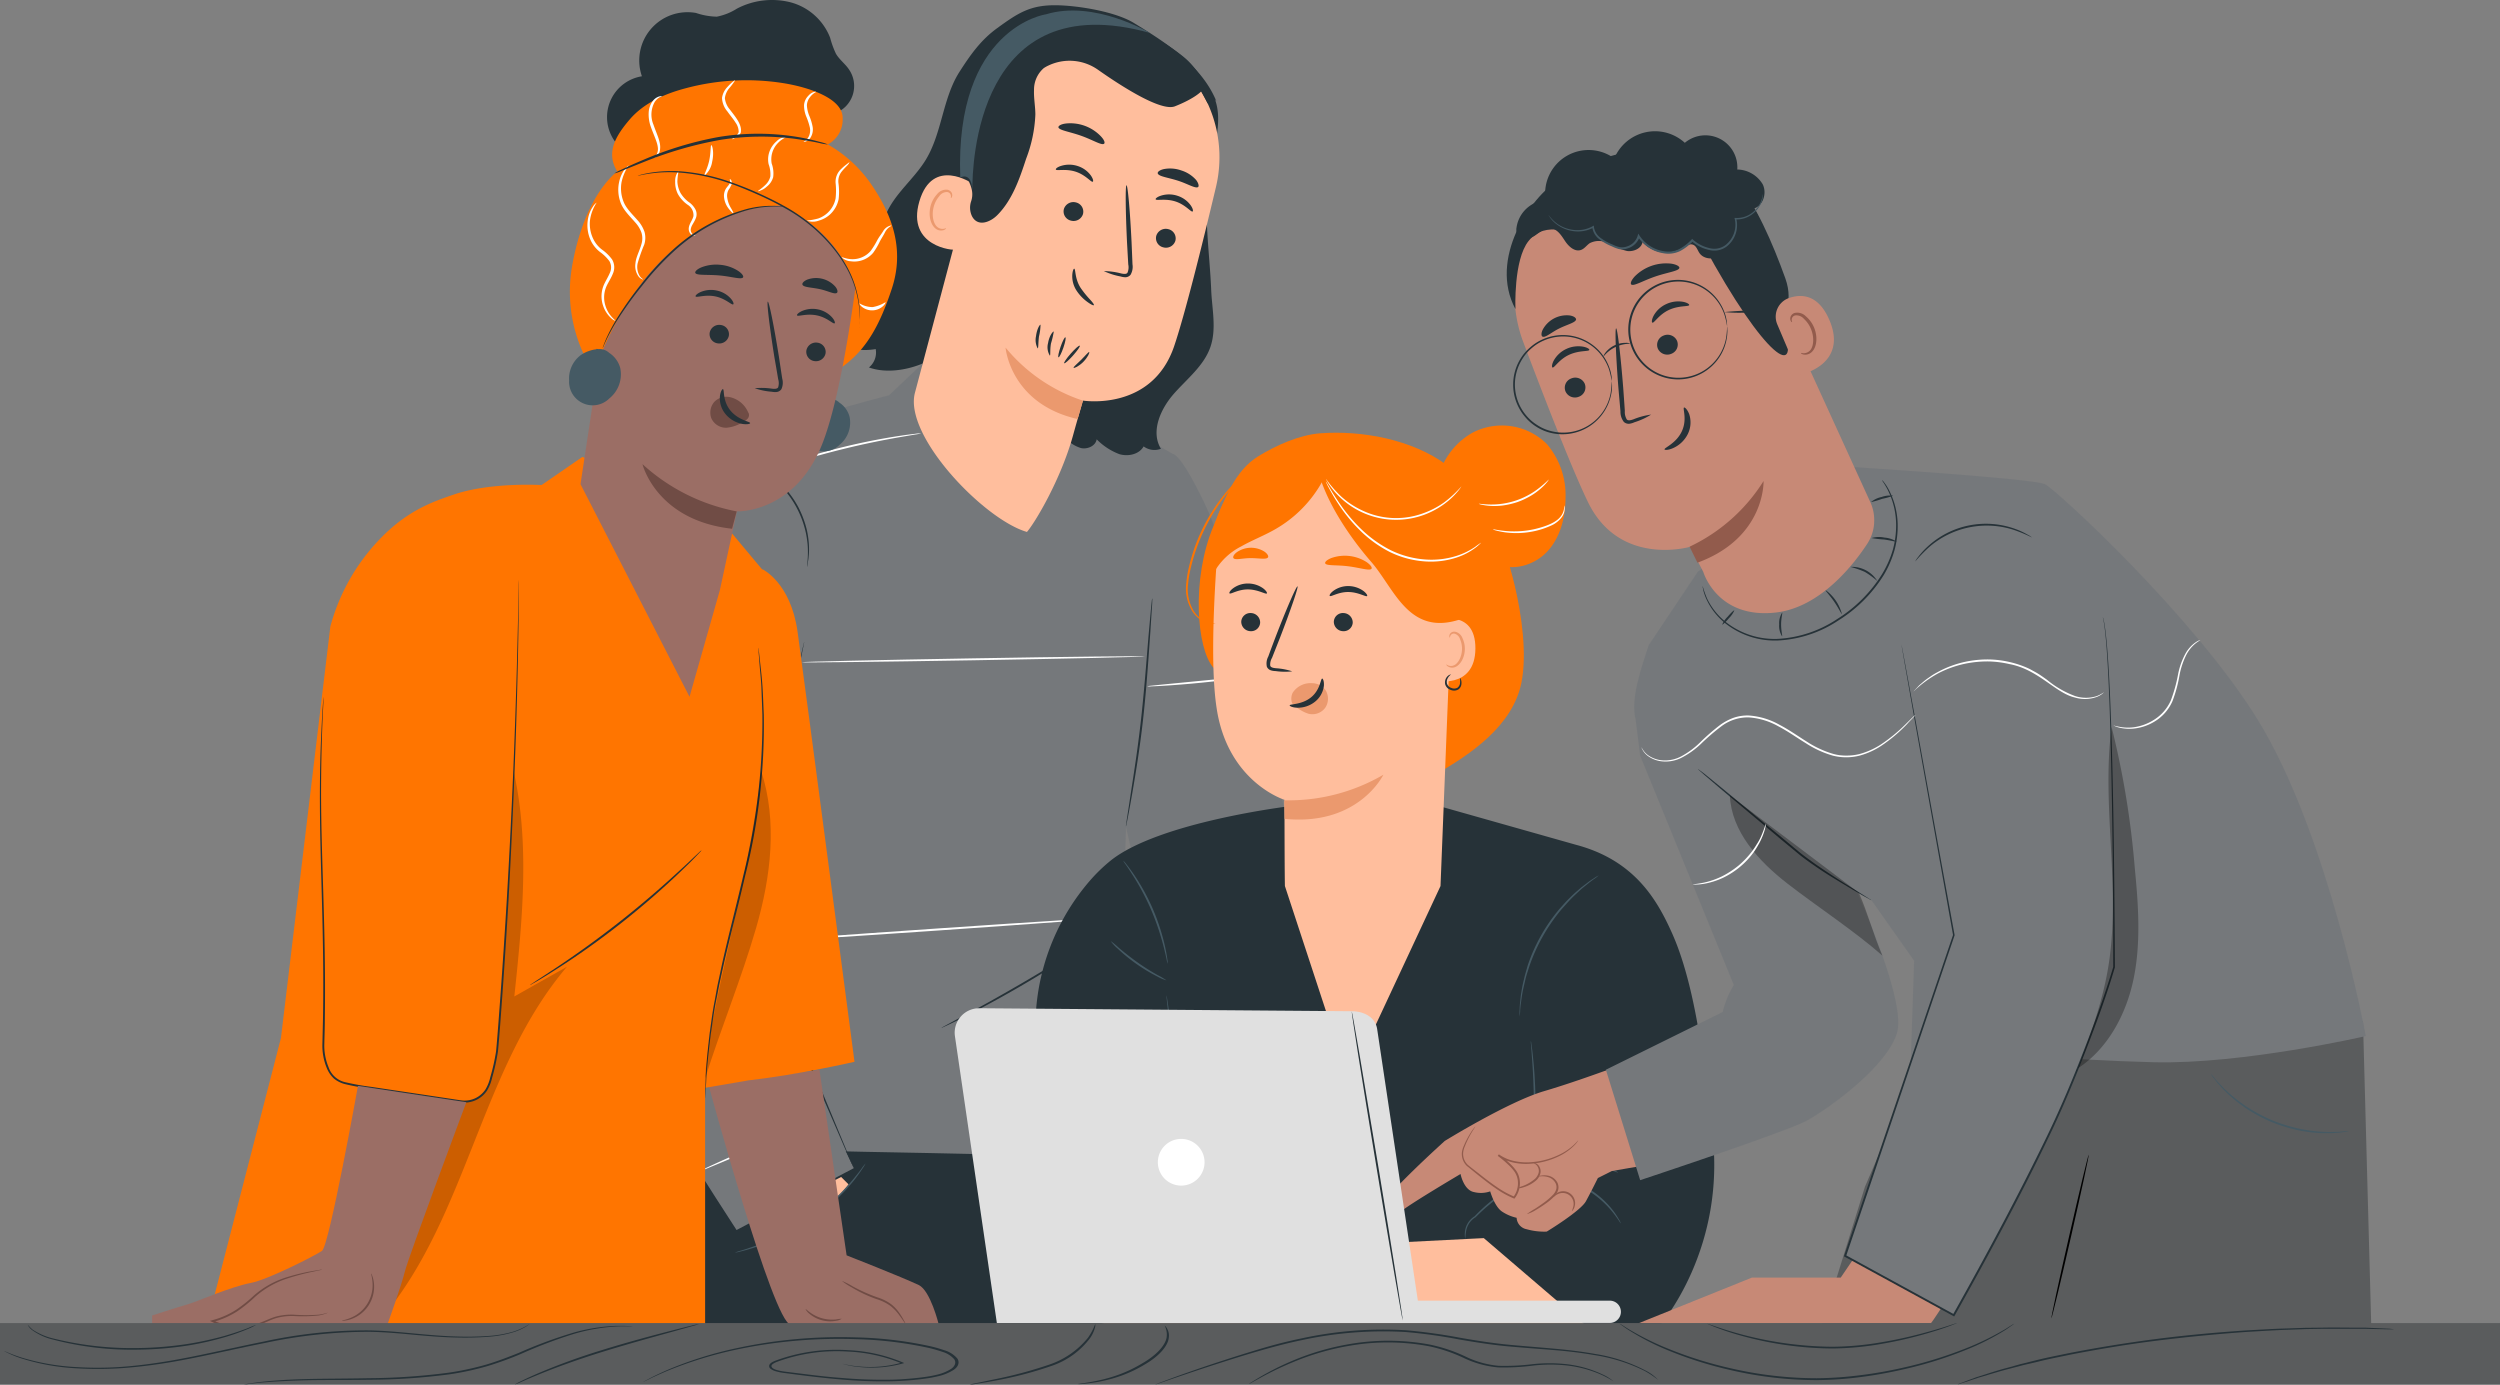 <svg xmlns="http://www.w3.org/2000/svg" width="500.138" height="277" viewBox="0 0 500.138 277">
  <rect x="0" y="0" width="500.138" height="277" fill="#808080" stroke="none"/>
  <g id="Collab-" transform="translate(-28.24 -102.808)">
    <g id="u" transform="translate(144.985 103.862)">
      <path id="Path_2253" data-name="Path 2253" d="M424.561,360.164s7.849-4.886,10.8-4.559l16.983,3.958s1.485,1.589-1.485,3.052-6.683-.639-6.683-.639l-4.129.579,2.852,2.384,11.265,3.468s8.168,2.3,7.173,3.505-3.446,1.352-6.965.356l-7.99-2.228s-1.4-.3.854,1.255,12.134,3.988,13.441,4.634,4.857,1.188,4.456,3.215-4.842.394-4.842.394l-14.629-3.394s5.777,2.5,6.758,2.97,4.181,1.344,5.889,2.228,2.525,1.983,2.332,2.881a1.708,1.708,0,0,1-1.849,1.441l-12.379-4.255s-5.614-2.228-5.993-2.154,2.191,2.473,2.191,2.473l3.951,2.027s5.7,1.908,5.718,3.49-1.173,1.522-1.173,1.522l-10.4-3.587L429.106,379.3l-8.7-5.332s1.567-6.134,1.27-6.4S424.561,360.164,424.561,360.164Z" transform="translate(-245.936 -168.932)" fill="#ffbe9d"/>
      <path id="Path_2254" data-name="Path 2254" d="M431.52,373.886a19.831,19.831,0,0,1,2.8-1.025,9.189,9.189,0,0,0,5.361-4.144,5.02,5.02,0,0,0,.564-3.238l-.074-.371.408-.052c1.8-.238,3.483-.631,4.619-.78a5.093,5.093,0,0,1,1.864-.1,9.582,9.582,0,0,1-1.775.527c-1.151.275-2.666.743-4.686,1.062l.334-.423a5.525,5.525,0,0,1-.587,3.713,7.575,7.575,0,0,1-2.822,2.97,12,12,0,0,1-3.037,1.314A8.342,8.342,0,0,1,431.52,373.886Z" transform="translate(-248.796 -171.129)" fill="#eb996e"/>
      <path id="Path_2255" data-name="Path 2255" d="M216.124,444.813,214.75,393.56l89.882,1.738,12.23,47.585-100.739,1.931" transform="translate(-192.996 -178.706)" fill="#263238"/>
      <path id="Path_2256" data-name="Path 2256" d="M261.745,200.69l-6.758,6.4s-25.248,6.275-29.7,10.693-6.683,72.491-6.423,77.229,0,45.617,0,45.617-1.485,15.594,0,16.485,29.822,1.262,43.954,1.559,44.095,1.121,45.862-.349-4.389-31.991-4.389-31.991l-2.451-14.072.743-24.609,5.2-33.854,3.839-35.057s-10.3-6.178-15.3-7.359S261.745,200.69,261.745,200.69Z" transform="translate(-193.884 -129.058)" fill="#75787b"/>
      <path id="Path_2257" data-name="Path 2257" d="M364.149,305.229l-13.73-57.654a64.552,64.552,0,0,0-4.723-13.263c-2.131-4.374-4.767-9.141-6.215-9.312-8.517-.98-12.951,25.025-12.951,25.025v32.963l8.035,35.7A15.8,15.8,0,0,0,345.2,330.284l54.5,17.347,6.319-27.052Z" transform="translate(-221.77 -135.309)" fill="#75787b"/>
      <path id="Path_2258" data-name="Path 2258" d="M230.481,216.77s-20.711,2.926-27.4,18.728c0,0-20.7,80.555-17.235,91.167s30.216,51.55,30.216,51.55l23.458-12.379S216.6,318.259,216.6,313.009,230.481,216.77,230.481,216.77Z" transform="translate(-185.455 -133.198)" fill="#75787b"/>
      <path id="Path_2259" data-name="Path 2259" d="M250.35,381.021a1.4,1.4,0,0,1-.134-.26c-.089-.186-.2-.446-.349-.743-.3-.705-.743-1.7-1.307-2.97l-4.738-10.968c-3.965-9.29-9.438-22.092-15.483-36.231-.282-.654-.557-1.3-.809-1.9V327.9h0a19.464,19.464,0,0,1,.438-2.785c.193-.906.394-1.8.609-2.681.416-1.767.861-3.5,1.3-5.2.884-3.394,1.745-6.683,2.554-9.78,1.649-6.215,3.111-11.8,4.3-16.493s2.094-8.5,2.725-11.139c.3-1.3.535-2.309.7-3.022.082-.334.149-.587.193-.787a1.039,1.039,0,0,1,.082-.26,2.5,2.5,0,0,1-.045.267c-.037.2-.089.46-.156.795-.148.743-.356,1.738-.631,3.045-.579,2.636-1.441,6.446-2.606,11.139S234.4,301.3,232.773,307.52c-.8,3.119-1.656,6.386-2.532,9.78-.431,1.7-.876,3.431-1.292,5.2a40.043,40.043,0,0,0-1.032,5.369v-.074c.26.6.535,1.255.809,1.9l15.386,36.283,4.559,10.953c.527,1.292.943,2.295,1.24,2.97q.193.49.312.78C250.32,380.925,250.35,381.021,250.35,381.021Z" transform="translate(-196.285 -148.383)" fill="#263238"/>
      <path id="Path_2260" data-name="Path 2260" d="M336.842,264a1.959,1.959,0,0,1,0,.475q0,.512-.067,1.337c-.082,1.21-.186,2.874-.319,4.916-.3,4.151-.653,9.884-1.314,16.2s-1.6,12-2.309,16.1c-.356,2.05-.661,3.713-.884,4.849-.1.535-.193.973-.267,1.307a2.706,2.706,0,0,1-.111.46,2.006,2.006,0,0,1,.037-.468c.052-.349.111-.787.193-1.329.186-1.2.446-2.844.743-4.864.639-4.107,1.53-9.787,2.191-16.092s1.062-12.045,1.426-16.188c.186-2.035.334-3.713.446-4.908.052-.542.1-.988.141-1.329A2.228,2.228,0,0,1,336.842,264Z" transform="translate(-223.067 -145.355)" fill="#263238"/>
      <path id="Path_2261" data-name="Path 2261" d="M230.83,428.883l2.324,4.277s11.517-4.389,17-11.785l-1.485-1.485Z" transform="translate(-197.135 -185.484)" fill="#ffbe9d"/>
      <path id="Path_2262" data-name="Path 2262" d="M252.366,416.25a8.307,8.307,0,0,1-.661,1.092c-.223.349-.5.743-.854,1.233s-.743,1.01-1.218,1.567-.988,1.188-1.589,1.8-1.255,1.277-1.96,1.946A41.227,41.227,0,0,1,241.1,427.8a46.951,46.951,0,0,1-5.51,3.111,46.16,46.16,0,0,1-4.79,1.931c-.691.253-1.329.431-1.894.6s-1.04.3-1.441.386a8.11,8.11,0,0,1-1.248.267,7.426,7.426,0,0,1,1.2-.408c.394-.119.876-.26,1.426-.453s1.181-.386,1.864-.654c1.374-.49,2.97-1.166,4.723-2a51.183,51.183,0,0,0,5.458-3.1,44.962,44.962,0,0,0,4.953-3.847c.705-.654,1.381-1.277,1.968-1.908s1.129-1.21,1.611-1.76.884-1.077,1.248-1.522.668-.854.906-1.188a7.57,7.57,0,0,1,.787-1Z" transform="translate(-195.948 -184.547)" fill="#455a64"/>
      <path id="Path_2263" data-name="Path 2263" d="M241.989,248.545c-.089,0,.223-1.366.156-3.557a14.369,14.369,0,0,0-.156-1.782,16.776,16.776,0,0,0-.379-2.02,19.47,19.47,0,0,0-4.344-8.25,19.061,19.061,0,0,0-1.485-1.448,13.778,13.778,0,0,0-1.389-1.136c-1.767-1.292-3.059-1.8-3.022-1.871a3.713,3.713,0,0,1,.9.349,6.162,6.162,0,0,1,1.01.512,12.527,12.527,0,0,1,1.277.787A13.641,13.641,0,0,1,236,231.25a16.954,16.954,0,0,1,1.485,1.448,19.843,19.843,0,0,1,2.755,3.921,20.05,20.05,0,0,1,1.678,4.456,17.272,17.272,0,0,1,.349,2.057,14.631,14.631,0,0,1,.111,1.819,11.6,11.6,0,0,1-.067,1.485,7.656,7.656,0,0,1-.148,1.121A5.828,5.828,0,0,1,241.989,248.545Z" transform="translate(-197.274 -136.212)" fill="#263238"/>
      <path id="Path_2264" data-name="Path 2264" d="M230.918,282.837c0,.1-6.861-1.485-15.26-3.483s-15.2-3.713-15.178-3.847,6.861,1.448,15.268,3.475S230.941,282.733,230.918,282.837Z" transform="translate(-189.322 -148.315)" fill="#fff"/>
      <path id="Path_2265" data-name="Path 2265" d="M312.864,279.629c0,.111-15.386.46-34.359.78s-34.367.5-34.374.394,15.386-.453,34.367-.78S312.864,279.526,312.864,279.629Z" transform="translate(-200.559 -149.371)" fill="#fff"/>
      <path id="Path_2266" data-name="Path 2266" d="M358.86,284.838a3.506,3.506,0,0,1-.839.178c-.535.1-1.322.208-2.295.342-1.938.267-4.626.587-7.6.884s-5.681.5-7.634.616c-.98.059-1.775.1-2.324.111a3.112,3.112,0,0,1-.854,0,4.694,4.694,0,0,1,.847-.134l2.309-.238,7.619-.743,7.611-.743,2.309-.223A3.422,3.422,0,0,1,358.86,284.838Z" transform="translate(-224.545 -150.717)" fill="#fff"/>
      <path id="Path_2267" data-name="Path 2267" d="M218.064,340.344c0,.1-6.616-.743-14.733-1.923s-14.7-2.228-14.681-2.3,6.609.743,14.733,1.923S218.079,340.24,218.064,340.344Z" transform="translate(-186.277 -163.919)" fill="#fff"/>
      <path id="Path_2268" data-name="Path 2268" d="M304.508,349.9c0,.1-15.936,1.292-35.644,2.651s-35.644,2.369-35.644,2.228,15.936-1.292,35.644-2.644S304.5,349.793,304.508,349.9Z" transform="translate(-197.75 -167.465)" fill="#fff"/>
      <path id="Path_2269" data-name="Path 2269" d="M367.1,334.3a7.434,7.434,0,0,1-.906.809l-2.554,2.109c-2.154,1.775-5.124,4.24-8.354,7.01s-6.126,5.339-8.206,7.2l-2.473,2.228a6.42,6.42,0,0,1-.936.743,8.172,8.172,0,0,1,.839-.884c.549-.549,1.366-1.337,2.384-2.295,2.035-1.908,4.9-4.507,8.168-7.285s6.238-5.2,8.436-6.936c1.106-.861,2.005-1.552,2.629-2.012A7.023,7.023,0,0,1,367.1,334.3Z" transform="translate(-226.182 -163.452)" fill="#fff"/>
      <path id="Path_2270" data-name="Path 2270" d="M241.319,404.65a5.873,5.873,0,0,1-.943.438l-2.606,1.084-8.644,3.542-8.621,3.616-2.614,1.084a5.6,5.6,0,0,1-.98.356,5.61,5.61,0,0,1,.921-.49c.6-.3,1.485-.705,2.569-1.2,2.176-1,5.2-2.317,8.577-3.713s6.453-2.6,8.7-3.438c1.121-.423,2.027-.743,2.666-.973A4.915,4.915,0,0,1,241.319,404.65Z" transform="translate(-193.552 -181.561)" fill="#fff"/>
      <path id="Path_2271" data-name="Path 2271" d="M414.284,349.35a5.094,5.094,0,0,1-.141,1.069c-.119.683-.319,1.663-.587,2.874-.527,2.421-1.381,5.733-2.532,9.334s-2.391,6.8-3.364,9.074c-.49,1.144-.9,2.057-1.2,2.681a5.2,5.2,0,0,1-.5.951,6.686,6.686,0,0,1,.364-1.01l1.084-2.725c.906-2.295,2.094-5.5,3.245-9.089s2.042-6.884,2.636-9.282c.282-1.144.52-2.094.705-2.837a6.283,6.283,0,0,1,.29-1.04Z" transform="translate(-242.216 -167.326)" fill="#fff"/>
      <path id="Path_2272" data-name="Path 2272" d="M266.024,219.55a7.35,7.35,0,0,1-1.188.238l-3.253.557c-2.748.483-6.535,1.218-10.671,2.228s-7.834,2.072-10.5,2.9l-3.149.988a8.167,8.167,0,0,1-1.173.334,7.033,7.033,0,0,1,1.121-.475c.743-.282,1.79-.661,3.119-1.106,2.644-.9,6.342-2.02,10.493-3.022s7.946-1.693,10.715-2.109c1.381-.208,2.5-.356,3.275-.438A6.987,6.987,0,0,1,266.024,219.55Z" transform="translate(-198.489 -133.913)" fill="#fff"/>
      <path id="Path_2273" data-name="Path 2273" d="M326.7,119.437c5.51,4.745,2.428,12.186,1.322,19.367s.178,15.067.468,22.329c.156,3.839,1.1,7.8-.149,11.436-1.3,3.8-4.708,6.4-7.359,9.431s-4.634,7.522-2.547,10.953a3.639,3.639,0,0,1-3.46-.475c-.891,1.6-3.089,2.072-4.849,1.552a12.663,12.663,0,0,1-4.545-2.97c-.208,1.314-1.8,2.027-3.111,1.76a6.891,6.891,0,0,1-3.282-2.168,8.971,8.971,0,0,0-3.149-2.4c-2.785-.988-6.037,1.129-8.74-.074-3.713-1.641-3.349-8.057-7.188-9.371-1.8-.624-3.75.23-5.644.438s-3.928-1.485-3.668-3.356c-3.26,1.359-7.426,2-10.775.795a3.839,3.839,0,0,0,1.352-3.676,12.423,12.423,0,0,1-7.166-.876,7.322,7.322,0,0,0,4.745-3.765,6.26,6.26,0,0,1-5.6-2c4.136.045,7.017-4.233,7.886-8.272s.564-8.361,2.228-12.149c1.79-4.121,5.621-7,7.946-10.842,3.245-5.361,3.334-12.2,6.683-17.5,2.228-3.468,4.292-6.423,7.619-8.829,4.2-3.045,6.609-4.619,11.8-4.552,4.352.059,11.792,1.27,15.505,3.542,6.594,4.04,13.6,8.547,16.523,15.706" transform="translate(-202.932 -104.227)" fill="#263238"/>
      <path id="Path_2274" data-name="Path 2274" d="M286.286,154.26a100.17,100.17,0,0,1,.089-17.213,34.834,34.834,0,0,1,5.7-16.084c.5-.705,4.411-5.332,5.2-5.027.579.215-2.272,4.745-2.109,5.347,1.567,5.725.743,11.881-1.218,17.5a77.675,77.675,0,0,1-7.686,15.475" transform="translate(-211.326 -107.237)" fill="#263238"/>
      <path id="Path_2275" data-name="Path 2275" d="M297.043,211.223c-8.562-2.473-24.676-19.233-22.389-27.847l13.76-51.818c3.253-14.042,14.109-23.852,28.077-20.213l1.27.416a25.76,25.76,0,0,1,17.117,30.446c-2.889,12.156-6.23,25.537-8.369,31.864-4.456,13.1-18.245,10.879-18.245,10.879s-.906,3.074-1.99,6.988c-2.436,8.785-7.567,17.4-9.23,19.307Z" transform="translate(-208.359 -105.863)" fill="#ffbe9d"/>
      <path id="Path_2276" data-name="Path 2276" d="M314.63,207.069a33.667,33.667,0,0,1-15.49-10.619s.913,11.228,14.421,14.295Z" transform="translate(-214.719 -127.967)" fill="#eb996e"/>
      <path id="Path_2277" data-name="Path 2277" d="M343.545,166.849a1.975,1.975,0,0,1-2.428,1.307,1.886,1.886,0,0,1-1.389-2.317,1.99,1.99,0,0,1,2.428-1.314,1.9,1.9,0,0,1,1.389,2.324Z" transform="translate(-225.151 -119.73)" fill="#263238"/>
      <path id="Path_2278" data-name="Path 2278" d="M346.966,158.6c-.312.171-1.4-1.344-3.416-2s-3.832-.119-3.973-.438c-.074-.141.312-.5,1.106-.743a5.347,5.347,0,0,1,3.275.045,5.2,5.2,0,0,1,2.621,1.894C347.047,158.018,347.114,158.522,346.966,158.6Z" transform="translate(-225.126 -117.344)" fill="#263238"/>
      <path id="Path_2279" data-name="Path 2279" d="M318.655,159.649a1.975,1.975,0,0,1-2.428,1.307,1.886,1.886,0,0,1-1.389-2.317,1.99,1.99,0,0,1,2.428-1.314,1.894,1.894,0,0,1,1.389,2.324Z" transform="translate(-218.744 -117.877)" fill="#263238"/>
      <path id="Path_2280" data-name="Path 2280" d="M320.076,150.579c-.312.171-1.4-1.344-3.416-2s-3.832-.119-3.973-.438c-.067-.149.3-.512,1.106-.743a5.436,5.436,0,0,1,3.282.052,5.2,5.2,0,0,1,2.621,1.894C320.158,150.015,320.225,150.5,320.076,150.579Z" transform="translate(-218.204 -115.282)" fill="#263238"/>
      <path id="Path_2281" data-name="Path 2281" d="M325.62,169.889a14.174,14.174,0,0,1,3.475.475c.535.111,1.055.171,1.255-.156a2.763,2.763,0,0,0,.156-1.641c-.082-1.411-.163-2.881-.252-4.456-.3-6.282-.349-11.384-.1-11.391s.705,5.072,1.01,11.354q.1,2.317.186,4.456a3.186,3.186,0,0,1-.394,2.109,1.366,1.366,0,0,1-1.092.483,3.8,3.8,0,0,1-.921-.163A13.716,13.716,0,0,1,325.62,169.889Z" transform="translate(-221.535 -116.71)" fill="#263238"/>
      <path id="Path_2282" data-name="Path 2282" d="M322.529,140.1c-.446.423-2.228-.743-4.6-1.582s-4.456-1.1-4.552-1.708c0-.29.527-.624,1.485-.743a8.466,8.466,0,0,1,6.965,2.51C322.514,139.279,322.751,139.888,322.529,140.1Z" transform="translate(-218.385 -112.41)" fill="#263238"/>
      <path id="Path_2283" data-name="Path 2283" d="M348.2,151.921c-.564.327-2.072-.661-4.055-1.292s-3.765-.824-4-1.426c-.1-.282.3-.661,1.181-.876a6.684,6.684,0,0,1,3.535.267,6.55,6.55,0,0,1,2.97,1.923C348.336,151.208,348.417,151.765,348.2,151.921Z" transform="translate(-225.271 -115.547)" fill="#263238"/>
      <path id="Path_2284" data-name="Path 2284" d="M286.55,151.8c-.193-.171-8.168-5.6-10.8,3.483s7.032,9.854,7.121,9.594S286.55,151.8,286.55,151.8Z" transform="translate(-208.582 -116.019)" fill="#ffbe9d"/>
      <path id="Path_2285" data-name="Path 2285" d="M281.963,161.623c0-.037-.186.067-.49.111a1.619,1.619,0,0,1-1.188-.319c-.861-.624-1.225-2.384-.795-4.032a5.362,5.362,0,0,1,1.1-2.139,1.879,1.879,0,0,1,1.537-.869.839.839,0,0,1,.809.7c.052.29-.059.46,0,.49s.238-.1.275-.5a1.025,1.025,0,0,0-.193-.668,1.263,1.263,0,0,0-.809-.49,2.347,2.347,0,0,0-2.064.936,5.607,5.607,0,0,0-1.277,2.369c-.475,1.849,0,3.832,1.173,4.6a1.775,1.775,0,0,0,1.485.178C281.889,161.838,281.993,161.653,281.963,161.623Z" transform="translate(-209.453 -117.014)" fill="#eb996e"/>
      <path id="Path_2286" data-name="Path 2286" d="M336.421,124.768c1.708-.4-1.381-6.408-4.545-9.067-4.8-4.032-12.713-7.886-18.164-7.871-6.557,0-12.453,1.634-17.079,6.312a36.961,36.961,0,0,0-9.141,17.169,11.236,11.236,0,0,0-.275,5.941c.705,2.369,2.792,4.322,1.908,7.069a3.966,3.966,0,0,0,.163,3.045c1.173,2.228,3.713,1.151,5.087-.26,2.97-3.007,4.411-7.2,5.733-11.243a27.745,27.745,0,0,0,1.849-8.822c0-1.641-.334-3.275-.267-4.923a5.7,5.7,0,0,1,1.923-4.366,6.133,6.133,0,0,1,.943-.535,9.854,9.854,0,0,1,9.928.839c4.619,3.253,12.624,8.413,15.394,7.314,4-1.582,5.243-2.97,5.243-2.97Z" transform="translate(-211.573 -105.155)" fill="#263238"/>
      <path id="Path_2287" data-name="Path 2287" d="M317.5,175.2c-.134,0-.342.46-.386,1.3a5.272,5.272,0,0,0,.891,3.134,8.688,8.688,0,0,0,2.228,2.28c.653.468,1.114.683,1.2.579s-.208-.512-.743-1.1a20.109,20.109,0,0,1-1.864-2.3C317.579,177.227,317.817,175.222,317.5,175.2Z" transform="translate(-219.346 -122.497)" fill="#263238"/>
      <path id="Path_2288" data-name="Path 2288" d="M290.2,154.09v.579C290.207,154.669,290.2,154.461,290.2,154.09Z" transform="translate(-212.418 -117.063)" fill="#ff7500"/>
      <path id="Path_2289" data-name="Path 2289" d="M286.923,139.05s2.228-1.307,2.421,2.569c-.045-5.005.854-41.139,35.51-31.5,0,0-11.139-6.683-20.792-3.713C304.047,106.384,285.809,109.05,286.923,139.05Z" transform="translate(-211.562 -104.592)" fill="#455a64"/>
      <path id="Path_2290" data-name="Path 2290" d="M317.468,200.8c.074.141,1.047-.275,1.946-1.188s1.314-1.879,1.173-1.953-.743.7-1.589,1.537S317.378,200.658,317.468,200.8Z" transform="translate(-219.435 -128.277)" fill="#263238"/>
      <path id="Path_2291" data-name="Path 2291" d="M314.934,199.448c.119.111.913-.587,1.775-1.559s1.485-1.842,1.337-1.953-.921.594-1.782,1.559S314.808,199.344,314.934,199.448Z" transform="translate(-218.78 -127.832)" fill="#263238"/>
      <path id="Path_2292" data-name="Path 2292" d="M313.381,197.682c.156.052.587-.8.973-1.908s.564-2.042.408-2.094-.587.8-.965,1.908S313.225,197.63,313.381,197.682Z" transform="translate(-218.371 -127.253)" fill="#263238"/>
      <path id="Path_2293" data-name="Path 2293" d="M310.926,196.942c.163-.037,0-1.129.23-2.428a17.939,17.939,0,0,0,.557-2.376c-.148-.1-.906.839-1.136,2.28A3.22,3.22,0,0,0,310.926,196.942Z" transform="translate(-217.646 -126.855)" fill="#263238"/>
      <path id="Path_2294" data-name="Path 2294" d="M307.663,195.019c.171,0,.1-1.092.26-2.369a10.671,10.671,0,0,0,.312-2.361c-.156-.067-.743.913-.9,2.287A3.578,3.578,0,0,0,307.663,195.019Z" transform="translate(-216.818 -126.38)" fill="#263238"/>
      <path id="Path_2295" data-name="Path 2295" d="M312.717,355.59a2.638,2.638,0,0,1-.282.23l-.847.609c-.743.52-1.827,1.248-3.178,2.131-2.7,1.775-6.483,4.151-10.745,6.631s-8.206,4.582-11.087,6.052c-1.433.743-2.606,1.314-3.423,1.7l-.943.438c-.223.1-.334.141-.342.126a1.532,1.532,0,0,1,.3-.193l.913-.5L286.452,371c2.844-1.485,6.758-3.668,11.02-6.141s8.057-4.812,10.79-6.527l3.245-2.027.884-.542a1.358,1.358,0,0,1,.327-.171Z" transform="translate(-210.273 -168.932)" fill="#263238"/>
      <path id="Path_2296" data-name="Path 2296" d="M373.945,332.93a27.476,27.476,0,0,0-9.245,8.7,6.556,6.556,0,0,1,.9-1.671,19.894,19.894,0,0,1,2.97-3.5,20.347,20.347,0,0,1,3.676-2.733A6.586,6.586,0,0,1,373.945,332.93Z" transform="translate(-231.595 -163.099)" fill="#263238"/>
    </g>
    <g id="y" transform="translate(232.005 187.946)">
      <path id="Path_2297" data-name="Path 2297" d="M357.212,319.935s-26.384,3.126-36.142,10.923a33.413,33.413,0,0,0-4.285,4.173,44.718,44.718,0,0,0-10.612,25.359l-3.535,38.8.282,6.408a18.765,18.765,0,0,0,18.683,17.933l109.026.743s14.317-15.98,10.567-40.768c-.884-5.829-2.295-25.82-7.819-38.124-2.918-6.505-7.389-14.54-19.188-17.673l-27.542-7.79Z" transform="translate(-302.64 -243.834)" fill="#263238"/>
      <path id="Path_2298" data-name="Path 2298" d="M339.741,355.292a4.258,4.258,0,0,1-.223-.869c-.119-.557-.3-1.366-.549-2.361a50.979,50.979,0,0,0-2.554-7.574,50.18,50.18,0,0,0-3.757-7.047c-.557-.869-1.017-1.552-1.352-2.027a4.917,4.917,0,0,1-.475-.743,3.87,3.87,0,0,1,.6.668c.364.446.861,1.114,1.448,1.96a42.127,42.127,0,0,1,3.891,7.055,42.62,42.62,0,0,1,2.465,7.641c.215,1.01.356,1.834.431,2.406a3.645,3.645,0,0,1,.074.891Z" transform="translate(-309.897 -247.631)" fill="#455a64"/>
      <path id="Path_2299" data-name="Path 2299" d="M347.322,408.851c-.111,0-1.277-8.465-2.606-18.943s-2.324-18.98-2.228-18.988,1.27,8.465,2.607,18.943S347.426,408.851,347.322,408.851Z" transform="translate(-312.896 -256.962)" fill="#455a64"/>
      <path id="Path_2300" data-name="Path 2300" d="M338.631,364.2a8.4,8.4,0,0,1-1.856-.787,33.721,33.721,0,0,1-7.938-5.592,7.884,7.884,0,0,1-1.366-1.485,15.082,15.082,0,0,1,1.545,1.285c.943.8,2.265,1.879,3.809,2.97a44.188,44.188,0,0,0,4.077,2.577A13.653,13.653,0,0,1,338.631,364.2Z" transform="translate(-309.032 -253.209)" fill="#455a64"/>
      <path id="Path_2301" data-name="Path 2301" d="M437.63,366.826a8,8,0,0,1,0-1.329,14.627,14.627,0,0,1,.1-1.552c.067-.6.111-1.292.26-2.042a23.944,23.944,0,0,1,.5-2.45c.186-.884.483-1.8.743-2.762a34.59,34.59,0,0,1,6.423-11.406c.676-.743,1.3-1.485,1.953-2.1a24.743,24.743,0,0,1,1.842-1.693c.564-.52,1.129-.913,1.611-1.285a13.4,13.4,0,0,1,1.27-.891,8.977,8.977,0,0,1,1.136-.683,8.619,8.619,0,0,1-1.047.8c-.349.245-.743.549-1.225.943s-1.017.795-1.567,1.314-1.181,1.069-1.79,1.715-1.248,1.359-1.908,2.109a36.083,36.083,0,0,0-6.356,11.295c-.3.951-.616,1.849-.809,2.718s-.4,1.678-.542,2.421-.223,1.426-.312,2.027-.141,1.106-.171,1.537A9.738,9.738,0,0,1,437.63,366.826Z" transform="translate(-337.382 -248.65)" fill="#455a64"/>
      <path id="Path_2302" data-name="Path 2302" d="M422.963,422.877a4.017,4.017,0,0,1-.082-1.366,4.121,4.121,0,0,1,1.953-3.193h0a33.7,33.7,0,0,1,11.154-7.775l-.111.156c.149-1.4.3-2.844.416-4.337a127.822,127.822,0,0,0,.223-16.337c-.1-2.087-.245-3.78-.327-4.946-.045-.549-.082-1-.111-1.344a2.094,2.094,0,0,1,0-.475,1.974,1.974,0,0,1,.089.468c.052.342.111.787.186,1.337.126,1.166.319,2.852.453,4.946a114.928,114.928,0,0,1-.111,16.389c-.111,1.485-.267,2.97-.423,4.352v.111l-.1.045a34.523,34.523,0,0,0-11.139,7.6h0a3.943,3.943,0,0,0-1.448,1.485,4.055,4.055,0,0,0-.483,1.485A11.3,11.3,0,0,0,422.963,422.877Z" transform="translate(-333.586 -260.139)" fill="#455a64"/>
      <path id="Path_2303" data-name="Path 2303" d="M458.655,429.118c-.067.037-.631-1.032-1.871-2.517a19.21,19.21,0,0,0-5.822-4.693,18.654,18.654,0,0,0-3.847-1.485,14.61,14.61,0,0,0-3.342-.438c-1.931,0-3.126.223-3.134.149a3.447,3.447,0,0,1,.824-.2,15.192,15.192,0,0,1,2.309-.223,13.417,13.417,0,0,1,3.423.371,17.635,17.635,0,0,1,3.943,1.485A18.089,18.089,0,0,1,457,426.429a14.968,14.968,0,0,1,1.285,1.923A3.557,3.557,0,0,1,458.655,429.118Z" transform="translate(-338.163 -269.52)" fill="#455a64"/>
      <path id="Path_2304" data-name="Path 2304" d="M458.342,418.123c0,.067-.906-.349-2.413-.743a18.361,18.361,0,0,0-2.673-.46,25.534,25.534,0,0,0-3.334-.089,30.29,30.29,0,0,0-5.985.913,22.259,22.259,0,0,1-2.436.661,2.406,2.406,0,0,1,.609-.3,16.631,16.631,0,0,1,1.752-.624,25.039,25.039,0,0,1,6.045-1.04,23.693,23.693,0,0,1,3.386.119,16.867,16.867,0,0,1,2.71.549,10.417,10.417,0,0,1,1,.342,5.345,5.345,0,0,1,.743.312,2.323,2.323,0,0,1,.594.356Z" transform="translate(-338.385 -268.677)" fill="#455a64"/>
      <path id="Path_2305" data-name="Path 2305" d="M414.425,250.065c-2.176-9.238-6.059-18.676-13.723-24.29-6.817-5-16.768-6.9-25.2-6.275-4.151.312-8.785,2.384-12.342,4.552-4.871,2.97-6.795,8.74-9.022,14-4.456,10.537-3.394,24.565,0,28.367l44.1,21.49c7.552-4.248,15.728-9.965,17.488-18.438C416.906,263.691,415.777,255.805,414.425,250.065Z" transform="translate(-315.135 -217.955)" fill="#ff7500"/>
      <path id="Path_2306" data-name="Path 2306" d="M398.728,236.129l-27.55-7.151c-8.837-1-14.785,9.854-15.409,18.721-.683,9.847-1.136,21.906,0,29.265,2.228,14.8,13.574,18.312,13.574,18.312s0,12.862.082,17.25l12.854,39.149,18.275-39.149,2.814-71.073a5.2,5.2,0,0,0-4.641-5.324Z" transform="translate(-316.138 -220.408)" fill="#ffbe9d"/>
      <path id="Path_2307" data-name="Path 2307" d="M362.64,269.668a1.9,1.9,0,0,0,1.819,1.923,1.812,1.812,0,0,0,1.96-1.693,1.894,1.894,0,0,0-1.812-1.931,1.819,1.819,0,0,0-1.968,1.7Z" transform="translate(-318.085 -230.459)" fill="#263238"/>
      <path id="Path_2308" data-name="Path 2308" d="M359.469,261.978c.23.245,1.678-.809,3.713-.787s3.535,1.047,3.757.8c.1-.111-.126-.557-.78-1.04a5.2,5.2,0,0,0-2.97-.943,5.012,5.012,0,0,0-2.97.928C359.566,261.421,359.35,261.866,359.469,261.978Z" transform="translate(-317.261 -228.412)" fill="#263238"/>
      <path id="Path_2309" data-name="Path 2309" d="M387.58,269.668a1.894,1.894,0,0,0,1.812,1.923,1.819,1.819,0,0,0,1.968-1.693,1.9,1.9,0,0,0-1.812-1.931,1.812,1.812,0,0,0-1.968,1.7Z" transform="translate(-324.505 -230.459)" fill="#263238"/>
      <path id="Path_2310" data-name="Path 2310" d="M386.479,262.668c.23.252,1.678-.8,3.713-.78s3.535,1.047,3.757.8c.1-.111-.126-.557-.78-1.04a5.242,5.242,0,0,0-2.97-.951,5.012,5.012,0,0,0-2.97.936C386.576,262.111,386.36,262.556,386.479,262.668Z" transform="translate(-324.214 -228.59)" fill="#263238"/>
      <path id="Path_2311" data-name="Path 2311" d="M374.586,277.777a13.227,13.227,0,0,0-3.3-.624c-.527-.059-1.017-.163-1.1-.52a2.591,2.591,0,0,1,.356-1.545l1.567-3.958c2.176-5.629,3.757-10.27,3.535-10.352s-2.183,4.411-4.359,10.047c-.527,1.389-1.025,2.71-1.485,3.98a2.97,2.97,0,0,0-.29,2.042,1.3,1.3,0,0,0,.854.743,3.156,3.156,0,0,0,.884.134A12.947,12.947,0,0,0,374.586,277.777Z" transform="translate(-319.835 -228.61)" fill="#263238"/>
      <path id="Path_2312" data-name="Path 2312" d="M374.22,316.636l.082,3.713c14.792,1.485,19.753-8.829,19.753-8.829a37.56,37.56,0,0,1-19.834,5.116Z" transform="translate(-321.066 -241.672)" fill="#eb996e"/>
      <path id="Path_2313" data-name="Path 2313" d="M383.028,288.341a3.282,3.282,0,0,0-2.718-1.485,4.27,4.27,0,0,0-3.9,1.9,2.644,2.644,0,0,0-.186,1.908c.141.327,0,.171.282.394a7.426,7.426,0,0,0,3.037,1.908,3.2,3.2,0,0,0,3.386-1.218A3.253,3.253,0,0,0,383.028,288.341Z" transform="translate(-321.557 -235.319)" fill="#eb996e"/>
      <path id="Path_2314" data-name="Path 2314" d="M382.192,285.62c-.334,0-.356,2.228-2.228,3.75s-4.262,1.307-4.285,1.611c0,.141.527.438,1.522.468a5.473,5.473,0,0,0,3.572-1.218,4.79,4.79,0,0,0,1.753-3.149C382.6,286.162,382.341,285.613,382.192,285.62Z" transform="translate(-321.442 -235.005)" fill="#263238"/>
      <path id="Path_2315" data-name="Path 2315" d="M385.247,254.029c.2.557,2.228.3,4.634.609s4.322.973,4.641.475c.149-.238-.186-.743-.965-1.3a8.1,8.1,0,0,0-7.062-.832C385.611,253.331,385.165,253.762,385.247,254.029Z" transform="translate(-323.902 -226.486)" fill="#ff7500"/>
      <path id="Path_2316" data-name="Path 2316" d="M360.522,252.451c.356.46,1.767,0,3.453,0s3.126.334,3.453-.149c.149-.23-.074-.7-.7-1.144a4.99,4.99,0,0,0-5.562.134C360.567,251.746,360.366,252.221,360.522,252.451Z" transform="translate(-317.527 -225.933)" fill="#ff7500"/>
      <path id="Path_2317" data-name="Path 2317" d="M414.653,269.847c.2-.089,8.228-2.644,8.168,5.614s-8.347,6.475-8.362,6.238S414.653,269.847,414.653,269.847Z" transform="translate(-331.424 -230.831)" fill="#ffbe9d"/>
      <path id="Path_2318" data-name="Path 2318" d="M417.887,279.521a2.449,2.449,0,0,0,.379.215,1.411,1.411,0,0,0,1.077,0c.876-.312,1.619-1.686,1.678-3.171a4.835,4.835,0,0,0-.386-2.064,1.641,1.641,0,0,0-1.077-1.114.743.743,0,0,0-.847.386c-.111.23-.067.394-.1.408s-.178-.141-.111-.483a.906.906,0,0,1,.334-.512,1.084,1.084,0,0,1,.795-.2,2.012,2.012,0,0,1,1.485,1.292,4.924,4.924,0,0,1,.475,2.3c-.067,1.663-.936,3.215-2.131,3.55a1.582,1.582,0,0,1-1.314-.23C417.894,279.722,417.857,279.536,417.887,279.521Z" transform="translate(-332.304 -231.75)" fill="#eb996e"/>
      <path id="Path_2319" data-name="Path 2319" d="M420.523,285.249c.037-.045.356.342.3,1.084a1.522,1.522,0,0,1-.579,1.158,1.723,1.723,0,0,1-1.582.111,1.663,1.663,0,0,1-1.1-1.144,1.753,1.753,0,0,1,.223-1.27c.408-.639.928-.7.928-.653a2.328,2.328,0,0,0-.668.795,1.485,1.485,0,0,0-.111,1.032,1.329,1.329,0,0,0,.876.847,1.366,1.366,0,0,0,1.21-.037,1.322,1.322,0,0,0,.512-.876A4.9,4.9,0,0,0,420.523,285.249Z" transform="translate(-332.215 -234.723)" fill="#263238"/>
      <path id="Path_2320" data-name="Path 2320" d="M354.726,248.9a12.929,12.929,0,0,1,5.569-5.443c2.295-1.307,4.775-2.228,7.055-3.579A24.8,24.8,0,0,0,378.444,226a14.884,14.884,0,0,0-13.218.171,20.2,20.2,0,0,0-9.1,9.847,31.717,31.717,0,0,0-2.517,13.366" transform="translate(-315.756 -219.28)" fill="#ff7500"/>
      <path id="Path_2321" data-name="Path 2321" d="M408.4,233.142c-6.1-5.8-17.636-9-25.589-6.282,1.181,6.943,6.423,14.748,11.035,20.05s7.426,14.755,17.547,11.562c.691-.215,1.485.416,2.116.045a2.54,2.54,0,0,0,.973-1.53,23.659,23.659,0,0,0-6.082-23.844Z" transform="translate(-323.277 -219.626)" fill="#ff7500"/>
      <path id="Path_2322" data-name="Path 2322" d="M353.679,260.373a3.074,3.074,0,0,1-1.448-.082,5.681,5.681,0,0,1-3.171-2.339,8.622,8.622,0,0,1-1.255-5.7,21.43,21.43,0,0,1,.579-3.423c.267-1.181.639-2.369,1.04-3.579a36.586,36.586,0,0,1,6.431-11.295,33.184,33.184,0,0,1,2.718-2.866l.8-.705a1.486,1.486,0,0,1,.3-.23,9.753,9.753,0,0,1-1,1.047,39.407,39.407,0,0,0-2.6,2.97,38.124,38.124,0,0,0-6.26,11.243,36.11,36.11,0,0,0-1.04,3.527,21.236,21.236,0,0,0-.594,3.364,8.45,8.45,0,0,0,1.114,5.51,5.614,5.614,0,0,0,2.97,2.339A7.649,7.649,0,0,0,353.679,260.373Z" transform="translate(-314.248 -220.726)" fill="#ff7500"/>
      <path id="Path_2323" data-name="Path 2323" d="M441.021,231.9a15.763,15.763,0,0,0-3.713-10.723,12.751,12.751,0,0,0-14.852-2.317,14.345,14.345,0,0,0-7.314,13.367,16.626,16.626,0,0,0,8.3,13.107l3.408-.386c3.416,1.8,7.894.527,10.522-2.295S441.021,235.764,441.021,231.9Z" transform="translate(-331.593 -217.459)" fill="#ff7500"/>
      <path id="Path_2324" data-name="Path 2324" d="M412.551,233.333a1.559,1.559,0,0,1-.171.275,7.91,7.91,0,0,1-.572.743,14.65,14.65,0,0,1-2.5,2.361,16.24,16.24,0,0,1-20.985-1.151,14.85,14.85,0,0,1-2.228-2.621c-.23-.334-.371-.616-.483-.8s-.156-.29-.141-.3a22.93,22.93,0,0,0,3.045,3.52,16.8,16.8,0,0,0,4.188,2.77,15.728,15.728,0,0,0,11.985.653,16.909,16.909,0,0,0,4.456-2.287,22.277,22.277,0,0,0,3.408-3.163Z" transform="translate(-323.961 -221.161)" fill="#fff"/>
      <path id="Path_2325" data-name="Path 2325" d="M416.5,244.755a1.831,1.831,0,0,1-.275.275,8.57,8.57,0,0,1-.869.743,13.062,13.062,0,0,1-3.676,1.931,16.6,16.6,0,0,1-6.111.824,18.81,18.81,0,0,1-7.307-1.886,23.762,23.762,0,0,1-6.119-4.456,31.287,31.287,0,0,1-3.921-4.745,36.471,36.471,0,0,1-2.146-3.557c-.238-.431-.394-.743-.512-1.01a2.118,2.118,0,0,1-.148-.364,1.7,1.7,0,0,1,.223.334l.564.965c.5.847,1.233,2.05,2.228,3.468a32.861,32.861,0,0,0,3.951,4.656,24.276,24.276,0,0,0,6.037,4.337,18.854,18.854,0,0,0,7.159,1.871,16.671,16.671,0,0,0,6-.743,14,14,0,0,0,3.713-1.8A12.5,12.5,0,0,1,416.5,244.755Z" transform="translate(-323.949 -221.333)" fill="#fff"/>
      <path id="Path_2326" data-name="Path 2326" d="M440.655,232a3.975,3.975,0,0,1-.349.5,9.735,9.735,0,0,1-1.166,1.21,13.264,13.264,0,0,1-2,1.485,15.38,15.38,0,0,1-2.762,1.307,16.108,16.108,0,0,1-2.97.691,13.892,13.892,0,0,1-2.5.074,10.506,10.506,0,0,1-1.663-.23,1.871,1.871,0,0,1-.594-.178c0-.067.876.111,2.265.134a15.424,15.424,0,0,0,10.047-3.512C440.039,232.631,440.6,232,440.655,232Z" transform="translate(-334.562 -221.202)" fill="#fff"/>
      <path id="Path_2327" data-name="Path 2327" d="M444.705,239a1.225,1.225,0,0,1,.1.668,3.082,3.082,0,0,1-.639,1.73,5.42,5.42,0,0,1-2.176,1.656,16.336,16.336,0,0,1-3.149,1.047,16.908,16.908,0,0,1-5.993.26,15.687,15.687,0,0,1-1.79-.364,2,2,0,0,1-.624-.238c0-.067.928.186,2.443.327a18.8,18.8,0,0,0,5.881-.364c2.228-.527,4.277-1.292,5.2-2.488a3.29,3.29,0,0,0,.706-1.582C444.72,239.23,444.675,239,444.705,239Z" transform="translate(-335.538 -223.004)" fill="#fff"/>
      <path id="Path_2328" data-name="Path 2328" d="M414.373,434.213a1.368,1.368,0,0,1-.408.037h-1.173a26.87,26.87,0,0,1-4.307-.416,28.961,28.961,0,0,1-21.631-16.968,26.847,26.847,0,0,1-1.426-4.084c-.141-.49-.2-.884-.26-1.144a2.789,2.789,0,0,1-.067-.408,12.946,12.946,0,0,1,.468,1.485,32.129,32.129,0,0,0,1.537,4.017,29.584,29.584,0,0,0,21.431,16.812,31.346,31.346,0,0,0,4.255.535C413.808,434.176,414.373,434.183,414.373,434.213Z" transform="translate(-323.867 -267.339)" fill="#455a64"/>
      <path id="Path_2329" data-name="Path 2329" d="M366.217,434.191a1.664,1.664,0,0,1-.327-.178l-.9-.579-3.26-2.213a94.541,94.541,0,0,0-11.139-6.505,43.226,43.226,0,0,0-12.186-3.891,35.064,35.064,0,0,0-3.884-.356,13.837,13.837,0,0,1-1.433-.059,1.225,1.225,0,0,1,.371-.045c.238,0,.6-.052,1.062-.045a27.121,27.121,0,0,1,3.921.238,40.694,40.694,0,0,1,12.342,3.824,83.709,83.709,0,0,1,11.1,6.631c1.359.936,2.443,1.715,3.193,2.265l.854.639C366.128,434.057,366.224,434.139,366.217,434.191Z" transform="translate(-310.478 -269.678)" fill="#455a64"/>
      <path id="Path_2330" data-name="Path 2330" d="M410.406,436.36l-50.7,2.562,3.928,14.933,67.56.312Z" transform="translate(-317.331 -273.807)" fill="#ffbe9d"/>
      <path id="Path_2331" data-name="Path 2331" d="M350.515,436.79s-16.381-8.168-18.409-8.25c-1.552-.052-10.552,1.485-14.7,2.191a2.97,2.97,0,0,0-2.54,3.334,2.525,2.525,0,0,0,2.361,2.042,3.186,3.186,0,0,0-1.738,3.29c.327,2.354,3.238,2.413,3.238,2.413a3.927,3.927,0,0,0-.349.423,2.822,2.822,0,0,0,2.087,4.456l1.322.1a2.813,2.813,0,0,0-1.352,2.592c.52,3.074,7.545,2.614,7.545,2.614l24.1-.171Z" transform="translate(-305.782 -271.794)" fill="#ffbe9d"/>
      <path id="Path_2332" data-name="Path 2332" d="M319.69,425.679c.23,1,.8,3.134,2.681,3.847l9.5-1.8s-7.493-1.374-8.688-2.428a8.319,8.319,0,0,0-1.567-1.129,1.366,1.366,0,0,0-1.923,1.515Z" transform="translate(-307.021 -270.634)" fill="#ffbe9d"/>
      <path id="Path_2333" data-name="Path 2333" d="M326.978,429.747a14.776,14.776,0,0,1-4.322.973c-2.421.327-4.366.527-4.4.349s1.894-.646,4.314-.973S326.978,429.569,326.978,429.747Z" transform="translate(-306.661 -272.088)" fill="#eb996e"/>
      <path id="Path_2334" data-name="Path 2334" d="M325.615,437.371c.045.163-1.6.743-3.713.958a9.683,9.683,0,0,1-3.832-.082,18.936,18.936,0,0,1,3.757-.542C323.892,437.46,325.57,437.2,325.615,437.371Z" transform="translate(-306.612 -274.054)" fill="#eb996e"/>
      <path id="Path_2335" data-name="Path 2335" d="M334.1,435.466c.156.067.052.616-.431,1.047s-1.04.468-1.092.312.3-.438.676-.78S333.945,435.392,334.1,435.466Z" transform="translate(-310.345 -273.574)" fill="#eb996e"/>
      <path id="Path_2336" data-name="Path 2336" d="M328.027,445.29a14.247,14.247,0,0,1-4.092.8c-2.272.267-4.136.349-4.166.178s1.8-.527,4.092-.795S328.013,445.119,328.027,445.29Z" transform="translate(-307.049 -276.084)" fill="#eb996e"/>
      <path id="Path_2337" data-name="Path 2337" d="M337.154,440.76c.074,0,.252.141.356.5a1.99,1.99,0,0,1-1.344,2.384c-.371.1-.609.037-.616-.045a4.388,4.388,0,0,0,1.218-1.188C337.206,441.629,337,440.827,337.154,440.76Z" transform="translate(-311.112 -274.94)" fill="#eb996e"/>
      <path id="Path_2338" data-name="Path 2338" d="M331.413,452.922a11.554,11.554,0,0,1-3.713.416c-2.05.059-3.75-.037-3.75-.208a11.553,11.553,0,0,1,3.713-.416A11.776,11.776,0,0,1,331.413,452.922Z" transform="translate(-308.126 -278.013)" fill="#eb996e"/>
      <path id="Path_2339" data-name="Path 2339" d="M340.1,447.86c.074,0,.223.163.267.542a2.294,2.294,0,0,1-.312,1.374c-.572.951-1.307,1.374-1.411,1.277s.394-.787.861-1.582S339.945,447.912,340.1,447.86Z" transform="translate(-311.905 -276.768)" fill="#eb996e"/>
    </g>
    <g id="t" transform="translate(58.671 102.808)">
      <path id="Path_2340" data-name="Path 2340" d="M261.2,434.07c-3.327-1.582-14.428-5.941-14.428-5.941L241.334,391l-22.114,3.319s12.869,47.325,16.337,47.652,23.191,0,23.191,0l6.431-.1S263.53,435.169,261.2,434.07Z" transform="translate(-107.832 -176.993)" fill="#9b6e65"/>
      <path id="Path_2341" data-name="Path 2341" d="M252.493,457.409a2.473,2.473,0,0,1-1.106.408A6.431,6.431,0,0,1,246,456.384a2.569,2.569,0,0,1-.743-.906c.052-.045.356.275.928.691a7.508,7.508,0,0,0,2.458,1.166,7.648,7.648,0,0,0,2.71.215A7.148,7.148,0,0,1,252.493,457.409Z" transform="translate(-114.536 -193.59)" fill="#704c45"/>
      <path id="Path_2342" data-name="Path 2342" d="M267.8,456.5c-.052.037-.512-.743-1.359-1.871a9.176,9.176,0,0,0-1.708-1.76,9.408,9.408,0,0,0-2.7-1.322,26.508,26.508,0,0,1-5.064-2.391,12.1,12.1,0,0,1-1.931-1.277,14.2,14.2,0,0,1,2.064,1.04,33.14,33.14,0,0,0,5.064,2.265,9.252,9.252,0,0,1,2.785,1.4,8.332,8.332,0,0,1,1.708,1.886,15.594,15.594,0,0,1,.884,1.485,1.945,1.945,0,0,1,.253.542Z" transform="translate(-117.053 -191.635)" fill="#704c45"/>
      <path id="Path_2343" data-name="Path 2343" d="M159.035,225.9l-8.168,5.629s-10.173-.609-17.555,1.9c-4.092,1.4-9.052,3.082-14.428,8.525a40.4,40.4,0,0,0-10.27,17.867l-9.884,82.33-15,58.092h99.855V326.728l9.557-33.721s-2.48-3.891-2.406-5.443,5.651-37.486,5.651-37.486L185,236.46Z" transform="translate(-72.955 -134.494)" fill="#ff7500"/>
      <path id="Path_2344" data-name="Path 2344" d="M228.18,256.16s5.651,2.636,7.032,12.505S246.6,354.7,246.6,354.7s-11.057,2.555-21.149,3.713l-12.706,2.161-.319-50.926Z" transform="translate(-106.085 -142.283)" fill="#ff7500"/>
      <g id="Group_487" data-name="Group 487" transform="translate(45.654 146.959)" opacity="0.2">
        <path id="Path_2345" data-name="Path 2345" d="M131.2,417.184c16.975-20.347,19.641-49.857,36.832-70.026L157.507,353.1c1.864-17.532,3.654-35.763-2.228-52.389A459.839,459.839,0,0,1,130.7,417.1" transform="translate(-130.7 -300.71)"/>
      </g>
      <path id="Path_2346" data-name="Path 2346" d="M154.231,258.3q-.579,47.1-4.322,94.093a39.03,39.03,0,0,1-1.6,7.181,5.2,5.2,0,0,1-5.748,3.587l-20.488-3.089c-3.564-.6-4.916-1.077-5.985-3.379a11.213,11.213,0,0,1-.98-5.072c.787-28.033-1.663-42.884,0-69.387" transform="translate(-80.879 -142.834)" fill="#ff7500"/>
      <path id="Path_2347" data-name="Path 2347" d="M115.141,282.239v.542c0,.356-.037.906-.067,1.6-.074,1.411-.171,3.483-.252,6.156s-.149,5.941-.163,9.75.059,8.124.193,12.906c.267,9.564.743,20.963.557,33.624,0,1.582-.067,3.178-.1,4.8a11.28,11.28,0,0,0,.847,4.723,4.6,4.6,0,0,0,3.505,3.037,49.348,49.348,0,0,0,5.012.891l10.4,1.559,5.309.8c.884.126,1.8.29,2.666.379a5.035,5.035,0,0,0,2.547-.5,5.087,5.087,0,0,0,1.953-1.723,8.28,8.28,0,0,0,.965-2.458,40.186,40.186,0,0,0,1.158-5.2c.327-3.512.564-7.025.824-10.456.5-6.869.936-13.493,1.314-19.812.743-12.624,1.255-24.015,1.6-33.58s.535-17.3.653-22.656c.059-2.666.1-4.738.134-6.156q0-1.047.045-1.6v1.6c0,1.418-.037,3.49-.067,6.163-.067,5.347-.215,13.092-.527,22.656s-.795,20.956-1.485,33.594c-.371,6.319-.795,12.951-1.292,19.82-.252,3.438-.49,6.921-.824,10.478a42.082,42.082,0,0,1-1.166,5.272,8.673,8.673,0,0,1-1.017,2.562,5.324,5.324,0,0,1-2.1,1.849,5.4,5.4,0,0,1-2.74.549c-.936-.1-1.8-.26-2.7-.386l-5.309-.8-10.4-1.567a48.278,48.278,0,0,1-5.05-.906,5.659,5.659,0,0,1-2.324-1.129A5.8,5.8,0,0,1,115.8,356.5a11.659,11.659,0,0,1-.876-4.857q.059-2.428.111-4.8c.23-12.624-.245-24.037-.468-33.609-.119-4.782-.163-9.112-.141-12.914s.111-7.077.23-9.75.223-4.753.319-6.156l.111-1.6C115.119,282.424,115.141,282.239,115.141,282.239Z" transform="translate(-80.856 -142.839)" fill="#263238"/>
      <path id="Path_2348" data-name="Path 2348" d="M218.195,367.858a1.167,1.167,0,0,1,0-.238v-.691c0-.639.052-1.537.089-2.673.045-2.324.334-5.673.817-9.795.3-2.057.557-4.322,1.04-6.683.223-1.2.423-2.451.7-3.713s.55-2.584.839-3.921c1.2-5.361,2.74-11.191,4.173-17.354a127.608,127.608,0,0,0,3.8-32.072l-.2-5.584c-.089-1.649-.252-3.059-.342-4.21s-.163-2.027-.215-2.666c0-.29-.037-.512-.045-.691a1.738,1.738,0,0,1,0-.238.919.919,0,0,1,.045.23l.089.691c.067.631.163,1.522.29,2.658s.29,2.562.4,4.21.163,3.527.26,5.6a122.824,122.824,0,0,1-3.713,32.161c-1.433,6.171-2.97,12-4.2,17.339-.3,1.337-.579,2.644-.861,3.913s-.475,2.51-.743,3.713c-.49,2.391-.743,4.649-1.077,6.683-.52,4.114-.847,7.426-.936,9.772-.074,1.136-.126,2.027-.171,2.666a6.807,6.807,0,0,1-.052.691A1.219,1.219,0,0,1,218.195,367.858Z" transform="translate(-107.565 -147.733)" fill="#263238"/>
      <path id="Path_2349" data-name="Path 2349" d="M205.35,331.89a2.227,2.227,0,0,1-.29.342l-.884.921c-.743.8-1.908,1.923-3.342,3.29-2.859,2.733-6.951,6.379-11.7,10.114s-9.26,6.847-12.624,8.978c-1.671,1.069-3.03,1.916-3.988,2.473l-1.106.631a1.568,1.568,0,0,1-.394.2,2.137,2.137,0,0,1,.356-.26l1.062-.705c.936-.594,2.272-1.485,3.921-2.562,3.29-2.191,7.76-5.332,12.505-9.06s8.852-7.329,11.755-10.01c1.485-1.337,2.621-2.428,3.423-3.193l.928-.869A1.671,1.671,0,0,1,205.35,331.89Z" transform="translate(-95.425 -161.778)" fill="#263238"/>
      <g id="Group_488" data-name="Group 488" transform="translate(110.63 154.184)" opacity="0.2">
        <path id="Path_2350" data-name="Path 2350" d="M229.4,310.44c-2.436,22.612-10.485,47.317-11.2,61.582,3.193-10.166,7.233-19.879,10.2-30.112S232.71,320.569,229.4,310.44Z" transform="translate(-218.2 -310.44)"/>
      </g>
      <path id="Path_2351" data-name="Path 2351" d="M237.314,125.488a5.8,5.8,0,0,0,2.9-8.733c-.743-1.144-1.938-1.99-2.636-3.186a18.565,18.565,0,0,1-1.173-3.223,11.725,11.725,0,0,0-7.916-7.077,15.126,15.126,0,0,0-10.708,1.255,11.692,11.692,0,0,1-4.04,1.619,13.779,13.779,0,0,1-4.166-.743,9.654,9.654,0,0,0-10.819,12.668,8.28,8.28,0,0,0-.1,16.337c2.347.423,4.745-.186,7.069-.743a126.083,126.083,0,0,1,28.745-3.208" transform="translate(-100.768 -102.808)" fill="#263238"/>
      <path id="Path_2352" data-name="Path 2352" d="M185.98,181.951a29.614,29.614,0,0,1-3.847-19.849c1.106-6.787,3.869-14.993,9.1-19.456-2.28-3.713-.371-7,2.465-10.329s7.062-5.2,11.287-6.3a47.02,47.02,0,0,1,19.381-1.025c5.25.824,12.015,3.089,11.97,6.98a5.64,5.64,0,0,1-2.97,5.3,26.243,26.243,0,0,1,8.525,7.738c5.258,7.53,6.535,14.339,4.262,21.186s-4.879,12.022-9.98,15.639" transform="translate(-98.192 -108.374)" fill="#ff7500"/>
      <path id="Path_2353" data-name="Path 2353" d="M246.488,211.349a6.631,6.631,0,0,1,2.97-1.077l-.193-.052a3.716,3.716,0,0,1,.572.037,2.6,2.6,0,0,1,1.931.743h0a4.849,4.849,0,0,1,2.05,2.852,5.733,5.733,0,0,1-2.02,5.607,4.389,4.389,0,0,1-7.493-3.319A5.458,5.458,0,0,1,246.488,211.349Z" transform="translate(-114.286 -130.458)" fill="#455a64"/>
      <path id="Path_2354" data-name="Path 2354" d="M184.63,212.415l8.258-54.476a5.347,5.347,0,0,1,5.785-4.344l29.3-1.285c9.1.9,12.758,13.092,11.473,22.144-1.426,10.062-3.564,22.278-6.275,29.458-5.443,14.406-17.258,13.946-17.258,13.946s-2.228,10.314-3.394,15.72L206.44,254.95Z" transform="translate(-98.928 -115.551)" fill="#9b6e65"/>
      <path id="Path_2355" data-name="Path 2355" d="M249.312,197.252a1.953,1.953,0,0,1-2.228,1.552,1.871,1.871,0,0,1-1.611-2.131,1.953,1.953,0,0,1,2.228-1.552,1.871,1.871,0,0,1,1.611,2.131Z" transform="translate(-114.585 -126.565)" fill="#263238"/>
      <path id="Path_2356" data-name="Path 2356" d="M250.48,188.907c-.29.2-1.485-1.166-3.572-1.589s-3.772.3-3.943,0c-.089-.134.245-.535,1-.876a5.376,5.376,0,0,1,3.223-.312,5.2,5.2,0,0,1,2.777,1.582C250.5,188.327,250.621,188.817,250.48,188.907Z" transform="translate(-113.941 -124.226)" fill="#263238"/>
      <path id="Path_2357" data-name="Path 2357" d="M223.262,192.482a1.946,1.946,0,0,1-2.228,1.545,1.864,1.864,0,0,1-1.611-2.131,1.946,1.946,0,0,1,2.228-1.545,1.871,1.871,0,0,1,1.611,2.131Z" transform="translate(-107.879 -125.336)" fill="#263238"/>
      <path id="Path_2358" data-name="Path 2358" d="M223.158,183.8c-.29.2-1.522-1.166-3.572-1.589s-3.78.3-3.951,0c-.089-.134.245-.535,1-.876a5.332,5.332,0,0,1,3.223-.3,5.124,5.124,0,0,1,2.785,1.574C223.172,183.2,223.328,183.708,223.158,183.8Z" transform="translate(-106.906 -122.912)" fill="#263238"/>
      <path id="Path_2359" data-name="Path 2359" d="M231.57,201.4a13.94,13.94,0,0,1,3.468.089c.535.059,1.054.052,1.218-.282a2.777,2.777,0,0,0,0-1.634c-.23-1.374-.475-2.807-.743-4.314-.98-6.141-1.574-11.139-1.329-11.183s1.248,4.908,2.228,11.05c.223,1.485.446,2.97.653,4.329a3.111,3.111,0,0,1-.156,2.116,1.337,1.337,0,0,1-1.017.587,3.527,3.527,0,0,1-.921-.059A13.61,13.61,0,0,1,231.57,201.4Z" transform="translate(-111.011 -123.729)" fill="#263238"/>
      <path id="Path_2360" data-name="Path 2360" d="M220.174,237.3a38.682,38.682,0,0,1-18.854-9.453s2.733,11.25,17.926,12.928Z" transform="translate(-103.225 -134.996)" fill="#704c45"/>
      <path id="Path_2361" data-name="Path 2361" d="M227.175,212.825a5.2,5.2,0,0,0-3.713-3.067,3.371,3.371,0,0,0-3.015.913,3.26,3.26,0,0,0-.639,3.334,3.215,3.215,0,0,0,3.089,1.886,7.574,7.574,0,0,0,3.416-1.248,2.3,2.3,0,0,0,.809-.631,1.069,1.069,0,0,0,.134-1.062" transform="translate(-107.93 -130.323)" fill="#704c45"/>
      <path id="Path_2362" data-name="Path 2362" d="M222.785,207.649c.334.045-.119,2.28,1.485,4.255s4.01,2.228,3.958,2.54c0,.149-.616.327-1.626.149a5.7,5.7,0,0,1-3.334-2,4.938,4.938,0,0,1-1.084-3.542C222.295,208.1,222.651,207.6,222.785,207.649Z" transform="translate(-108.59 -129.795)" fill="#263238"/>
      <path id="Path_2363" data-name="Path 2363" d="M225.111,176.638c-.319.52-2.317-.171-4.79-.379s-4.559.045-4.775-.52c-.089-.267.356-.743,1.255-1.106a8.049,8.049,0,0,1,3.713-.5,7.916,7.916,0,0,1,3.564,1.188C224.9,175.858,225.252,176.393,225.111,176.638Z" transform="translate(-106.884 -121.158)" fill="#263238"/>
      <path id="Path_2364" data-name="Path 2364" d="M251.328,180.665c-.46.394-1.775-.386-3.475-.743s-3.208-.334-3.438-.891c-.1-.267.23-.691.951-1a5.146,5.146,0,0,1,5.569,1.337C251.439,179.945,251.528,180.465,251.328,180.665Z" transform="translate(-114.314 -122.089)" fill="#263238"/>
      <path id="Path_2365" data-name="Path 2365" d="M230.1,155.871s-13.916-3.193-27.854,10.307c-9.186,8.911-13.441,21.631-13.441,21.631l-.089-25.99,6.468-10.448L206.007,148l18.527,2.889,6.178,4.9" transform="translate(-99.981 -114.441)" fill="#ff7500"/>
      <path id="Path_2366" data-name="Path 2366" d="M206.97,150.452c23.384-.6,39.587,10.567,39.119,28.7l6.98-10.508-8.6-16.4-11.948-6.007L206.19,144.66Z" transform="translate(-104.478 -113.582)" fill="#ff7500"/>
      <path id="Path_2367" data-name="Path 2367" d="M183.91,198.028a7.114,7.114,0,0,1,3.171-1.158l-.208-.059a4.3,4.3,0,0,1,.616.037,2.8,2.8,0,0,1,2.079.743h0a5.243,5.243,0,0,1,2.228,3.082,6.2,6.2,0,0,1-2.176,6.03,4.723,4.723,0,0,1-8.064-3.579,5.866,5.866,0,0,1,2.354-5.094Z" transform="translate(-98.134 -127.006)" fill="#455a64"/>
      <path id="Path_2368" data-name="Path 2368" d="M192.14,181.064a2.228,2.228,0,0,1-.913-.572,5.718,5.718,0,0,1-1.6-2.48,5.792,5.792,0,0,1,.245-4.366c.356-.743.817-1.485,1.121-2.228a2.51,2.51,0,0,0-.119-2.339,8.762,8.762,0,0,0-1.879-1.819,6.475,6.475,0,0,1-1.693-2,7.225,7.225,0,0,1-.743-4.322,6.29,6.29,0,0,1,1.04-2.755,2.346,2.346,0,0,1,.743-.787A8.339,8.339,0,0,0,187,160.984a6.906,6.906,0,0,0,.824,3.988,5.881,5.881,0,0,0,1.582,1.819,8.911,8.911,0,0,1,2.012,1.96,3.089,3.089,0,0,1,.156,2.881c-.342.861-.824,1.574-1.166,2.28a5.48,5.48,0,0,0-.349,3.988,6.037,6.037,0,0,0,1.359,2.428C191.851,180.8,192.17,181.019,192.14,181.064Z" transform="translate(-99.406 -116.858)" fill="#fff"/>
      <path id="Path_2369" data-name="Path 2369" d="M196.874,147.389a9.653,9.653,0,0,0-1.411,3.334,7.211,7.211,0,0,0,.364,3.824c.5,1.381,1.708,2.5,2.881,3.847a6.453,6.453,0,0,1,1.352,2.3,4.455,4.455,0,0,1-.052,2.51,32.412,32.412,0,0,0-1.329,3.772,3.5,3.5,0,0,0,.4,2.5c.334.512.705.639.668.7s-.1,0-.26-.074a1.775,1.775,0,0,1-.6-.475,3.579,3.579,0,0,1-.639-2.7c.1-1.225.832-2.458,1.21-3.869a3.9,3.9,0,0,0,0-2.183,5.941,5.941,0,0,0-1.24-2.072c-1.106-1.277-2.421-2.5-2.97-4.047a7.315,7.315,0,0,1-.26-4.114,6.684,6.684,0,0,1,1.129-2.525C196.554,147.583,196.851,147.367,196.874,147.389Z" transform="translate(-101.548 -114.284)" fill="#fff"/>
      <path id="Path_2370" data-name="Path 2370" d="M214.2,161.679a.578.578,0,0,1-.631,0,1.21,1.21,0,0,1-.557-.542,1.574,1.574,0,0,1-.134-1.025c.119-.743.743-1.485.913-2.228a2.432,2.432,0,0,0-1.1-2.228,6.49,6.49,0,0,1-2.035-2.228,5.28,5.28,0,0,1-.52-2.458,3.186,3.186,0,0,1,.7-2.161,12.348,12.348,0,0,0-.26,2.154,5.4,5.4,0,0,0,.594,2.228,6.29,6.29,0,0,0,1.923,2.05,4.292,4.292,0,0,1,1.062,1.248,2.116,2.116,0,0,1,.186,1.6c-.312.973-.9,1.559-1.032,2.176a1.144,1.144,0,0,0,.379,1.27C213.97,161.679,214.193,161.627,214.2,161.679Z" transform="translate(-105.494 -114.65)" fill="#fff"/>
      <path id="Path_2371" data-name="Path 2371" d="M224.415,151.06a.392.392,0,0,1,.29.186,1.062,1.062,0,0,1,.082.921,5.725,5.725,0,0,1-.609,1.077,2.525,2.525,0,0,0-.275,1.255,5.376,5.376,0,0,0,.787,2.369c.334.587.535.965.46,1.017s-.386-.23-.824-.78a4.456,4.456,0,0,1-1.047-2.592,2.762,2.762,0,0,1,.408-1.567c.282-.416.564-.676.691-.943a1.2,1.2,0,0,0,.037-.943Z" transform="translate(-108.877 -115.229)" fill="#fff"/>
      <path id="Path_2372" data-name="Path 2372" d="M254.132,146.529a2.072,2.072,0,0,1-.371.55c-.282.319-.743.743-1.173,1.285a3.1,3.1,0,0,0-.676,2.28,12.728,12.728,0,0,1,.045,3.26,5.688,5.688,0,0,1-1.589,2.933,5.45,5.45,0,0,1-2.347,1.352,3.451,3.451,0,0,1-2.451,0,13.167,13.167,0,0,0,2.317-.423,5.317,5.317,0,0,0,3.46-4,14.19,14.19,0,0,0,0-3.126,3.483,3.483,0,0,1,.913-2.569,10.752,10.752,0,0,1,1.344-1.181C253.916,146.64,254.1,146.5,254.132,146.529Z" transform="translate(-114.615 -114.061)" fill="#fff"/>
      <path id="Path_2373" data-name="Path 2373" d="M264.934,163.584c.067.111-.743.3-1.27,1.337-.253.542-.676,1.158-1.032,1.834a14.168,14.168,0,0,1-1.337,2.272,4.916,4.916,0,0,1-4.456,1.693,2.77,2.77,0,0,1-1.819-.8c.052-.1.705.3,1.864.371a4.79,4.79,0,0,0,3.928-1.656,17.083,17.083,0,0,0,1.322-2.161c.416-.743.847-1.248,1.158-1.775a2.421,2.421,0,0,1,1.106-1C264.726,163.562,264.919,163.547,264.934,163.584Z" transform="translate(-117.048 -118.448)" fill="#fff"/>
      <path id="Path_2374" data-name="Path 2374" d="M264.986,184.216c.067.045-.059.386-.475.78a3.26,3.26,0,0,1-4.166.2c-.453-.356-.609-.683-.549-.743a5.043,5.043,0,0,0,2.636.743A7.309,7.309,0,0,0,264.986,184.216Z" transform="translate(-118.274 -123.761)" fill="#fff"/>
      <path id="Path_2375" data-name="Path 2375" d="M238,139.73c.045.1-.743.319-1.545,1.166a4.671,4.671,0,0,0-1.277,4.129,5.72,5.72,0,0,1,.3,2.718,3.572,3.572,0,0,1-1.262,1.886,3.654,3.654,0,0,1-1.79.951c-.052-.1.646-.446,1.485-1.27a3.446,3.446,0,0,0,1-1.693,5.822,5.822,0,0,0-.349-2.465,4.619,4.619,0,0,1,.267-2.755,4.894,4.894,0,0,1,1.322-1.819A2.725,2.725,0,0,1,238,139.73Z" transform="translate(-111.229 -112.312)" fill="#fff"/>
      <path id="Path_2376" data-name="Path 2376" d="M217.993,148.024c-.149-.1.594-1.329.958-2.97s.245-3.1.431-3.134.594,1.448.178,3.267A4.515,4.515,0,0,1,217.993,148.024Z" transform="translate(-107.512 -112.876)" fill="#fff"/>
      <path id="Path_2377" data-name="Path 2377" d="M204.094,141c0-.045.163-.134.349-.4a2.228,2.228,0,0,0,.4-1.307c0-1.2-.847-2.748-1.485-4.619A7.292,7.292,0,0,1,203,131.9a4.106,4.106,0,0,1,.832-2.228,2.488,2.488,0,0,1,1.3-.9,1.052,1.052,0,0,1,.579,0,4.138,4.138,0,0,0-.5.193,2.54,2.54,0,0,0-1.017.928,5.182,5.182,0,0,0-.238,4.545c.6,1.782,1.485,3.423,1.322,4.827a2.228,2.228,0,0,1-.653,1.485C204.332,141.03,204.094,141.03,204.094,141Z" transform="translate(-103.652 -109.484)" fill="#fff"/>
      <path id="Path_2378" data-name="Path 2378" d="M224.77,136.221c0-.037.134-.178.416-.394a2.2,2.2,0,0,0,.9-1.01,3.2,3.2,0,0,0-.631-1.916c-.423-.7-1.032-1.381-1.626-2.228a4.456,4.456,0,0,1-1.077-2.7,4,4,0,0,1,1.032-2.139c.876-.988,1.537-1.433,1.589-1.381a12.55,12.55,0,0,1-1.24,1.649,3.876,3.876,0,0,0-.809,1.908,4.181,4.181,0,0,0,1.01,2.295c1.121,1.485,2.473,3.015,2.176,4.6a2.161,2.161,0,0,1-1.2,1.092C224.985,136.191,224.792,136.258,224.77,136.221Z" transform="translate(-108.741 -108.38)" fill="#fff"/>
      <path id="Path_2379" data-name="Path 2379" d="M244.74,137.531c-.037-.089.683-.238,1.084-1.173a2.881,2.881,0,0,0,.156-1.686,13.278,13.278,0,0,0-.691-2.131,5.888,5.888,0,0,1-.468-2.354,2.97,2.97,0,0,1,.832-1.827c.743-.884,1.6-.9,1.582-.787a3.609,3.609,0,0,0-1.24,1.062,2.777,2.777,0,0,0-.6,1.574,6.275,6.275,0,0,0,.475,2.124,10.5,10.5,0,0,1,.676,2.228,3.089,3.089,0,0,1-.327,1.975,2.02,2.02,0,0,1-.988.921A.992.992,0,0,1,244.74,137.531Z" transform="translate(-114.401 -109.171)" fill="#fff"/>
      <path id="Path_2380" data-name="Path 2380" d="M236.475,140.985a9.267,9.267,0,0,1-1.715-.29c-1.092-.245-2.681-.52-4.649-.809a51.7,51.7,0,0,0-15.468.23,77.333,77.333,0,0,0-14.911,4.337l-4.389,1.753a8.867,8.867,0,0,1-1.634.587,8.912,8.912,0,0,1,1.537-.809c1-.49,2.48-1.166,4.322-1.938A69.578,69.578,0,0,1,214.54,139.5a48.172,48.172,0,0,1,15.639-.052,44.863,44.863,0,0,1,4.634,1.01,9.527,9.527,0,0,1,1.663.527Z" transform="translate(-101.266 -112.082)" fill="#263238"/>
      <path id="Path_2381" data-name="Path 2381" d="M200.08,149.8h.156l.453-.089.743-.149,1.01-.163a28.078,28.078,0,0,1,6.483-.163,39.1,39.1,0,0,1,9.386,2.057c1.723.579,3.483,1.307,5.295,2.1s3.661,1.678,5.488,2.7c7.426,3.973,12.423,10.248,14.183,15.423a21.9,21.9,0,0,1,1.2,6.357,12.506,12.506,0,0,1,0,1.767v.46a.63.63,0,0,0,0,.156.431.431,0,0,0,0-.156v-.46c0-.4.059-1,.045-1.775a21.32,21.32,0,0,0-1.106-6.431c-1.715-5.265-6.78-11.644-14.25-15.654-1.842-1.025-3.713-1.908-5.517-2.71s-3.594-1.485-5.332-2.094a38.666,38.666,0,0,0-9.386-2.005,26.814,26.814,0,0,0-6.52.282l-1.01.193-.743.186-.446.119Q200.08,149.784,200.08,149.8Z" transform="translate(-102.905 -114.67)" fill="#263238"/>
      <path id="Path_2382" data-name="Path 2382" d="M226.734,158.461a3.971,3.971,0,0,0-.49-.082,12.469,12.469,0,0,0-1.418-.111,19.782,19.782,0,0,0-5.2.579,35.993,35.993,0,0,0-14.985,8.22,54.954,54.954,0,0,0-6.408,6.98,65.35,65.35,0,0,0-4.5,6.3,35.642,35.642,0,0,0-2.473,4.6c-.238.564-.416,1.01-.52,1.314a2.153,2.153,0,0,0-.141.475,3.432,3.432,0,0,0,.208-.446q.186-.46.579-1.292a41.588,41.588,0,0,1,2.562-4.515,71.5,71.5,0,0,1,4.537-6.223,56.77,56.77,0,0,1,6.394-6.921,36.7,36.7,0,0,1,14.807-8.243,21.393,21.393,0,0,1,5.124-.691,10.369,10.369,0,0,1,1.411.052,2.57,2.57,0,0,0,.512.007Z" transform="translate(-100.465 -117.083)" fill="#263238"/>
      <path id="Path_2383" data-name="Path 2383" d="M69.22,441.279s4.545-1.485,7.426-2.332c1.611-.468,8.28-3.416,12.334-4.181,3.386-.639,12.765-5.428,14.22-6.409s7.2-33.008,7.2-33.008l21.683,3.267s-11.562,30.892-12.29,33.84-3.475,10.574-3.475,10.574H69.22Z" transform="translate(-69.22 -178.113)" fill="#9b6e65"/>
      <path id="Path_2384" data-name="Path 2384" d="M120.35,455.343c0-.067.743-.126,1.76-.572a7.032,7.032,0,0,0,4.366-6.988c-.067-1.136-.327-1.812-.26-1.834s.111.149.223.46a5.9,5.9,0,0,1,.312,1.352,6.876,6.876,0,0,1-4.537,7.27,5.874,5.874,0,0,1-1.352.312A1.166,1.166,0,0,1,120.35,455.343Z" transform="translate(-82.382 -191.138)" fill="#704c45"/>
      <path id="Path_2385" data-name="Path 2385" d="M108.35,453.476a2.733,2.733,0,0,1-.438.193,8.5,8.5,0,0,1-1.337.349,30.979,30.979,0,0,1-5.079.111,11.882,11.882,0,0,0-3.416.408c-1.2.357-2.376,1.01-3.713,1.485a12.283,12.283,0,0,1-9.126-.7l-.46-.223.49-.134.438-.126a16.455,16.455,0,0,0,4.366-1.983,28.482,28.482,0,0,0,3.512-2.822,17.971,17.971,0,0,1,6.735-3.713,40.375,40.375,0,0,1,5.042-1.2l1.4-.23a2.337,2.337,0,0,1,.483-.052,1.8,1.8,0,0,1-.475.126l-1.374.3a46.79,46.79,0,0,0-4.99,1.314,18.038,18.038,0,0,0-6.579,3.713,27.983,27.983,0,0,1-3.542,2.874,16.959,16.959,0,0,1-4.456,2.035l-.446.126v-.356a12.06,12.06,0,0,0,8.859.7c1.329-.423,2.525-1.077,3.757-1.433a12.178,12.178,0,0,1,3.52-.379,34.422,34.422,0,0,0,5.05,0C107.726,453.706,108.335,453.432,108.35,453.476Z" transform="translate(-73.225 -190.853)" fill="#704c45"/>
    </g>
    <g id="r" transform="translate(304.758 129.062)">
      <path id="Path_2386" data-name="Path 2386" d="M539.22,379.927l-12.6,29.161-11.688,37.56,113.251.535-1.931-71.14-55.664-5.673Z" transform="translate(-430.04 -197.937)" fill="#5a5c5d"/>
      <path id="Path_2387" data-name="Path 2387" d="M449.25,389.27s-9.119,3.468-16.255,5.569-19.872,9.965-19.872,9.965-12.965,11.681-12.5,13.225,2,2.287,3.973.705,11.688-7.322,11.688-7.322.624,3.253,2.725,3.624a5.652,5.652,0,0,0,3.208-.149s.861,3.052,2.376,4.047a8.733,8.733,0,0,0,2.911,1.24,2.451,2.451,0,0,0,2.005,2.287,12.823,12.823,0,0,0,4.017.475s6.765-4.1,7.842-6.074,2.391-4.641,2.391-4.641l2.792-1.4,8.577-1.485Z" transform="translate(-400.613 -202.802)" fill="#c78976"/>
      <path id="Path_2388" data-name="Path 2388" d="M445.364,409.08a5.406,5.406,0,0,1-.839,1.032,11.08,11.08,0,0,1-3.015,2.116,15.186,15.186,0,0,1-5.4,1.485,11.77,11.77,0,0,1-3.4-.141,8.91,8.91,0,0,1-3.453-1.418l.223-.3a23.876,23.876,0,0,1,2.391,2.027,8.467,8.467,0,0,1,1.077,1.262,4.217,4.217,0,0,1,.654,1.589,4.886,4.886,0,0,1-.928,3.884l-.089.111-.134-.052a18.288,18.288,0,0,1-3.639-2.035c-1.1-.743-2.109-1.545-3.06-2.295s-1.827-1.485-2.666-2.153a3.312,3.312,0,0,1-1-2.8,4.638,4.638,0,0,1,.386-1.248c.156-.379.312-.743.475-1.047.319-.631.631-1.158.9-1.582a7.927,7.927,0,0,1,.661-.928,1.874,1.874,0,0,1,.26-.3,1.766,1.766,0,0,1-.2.342c-.141.215-.349.542-.6.965a17.744,17.744,0,0,0-.839,1.6c-.156.319-.3.668-.446,1.04a4.271,4.271,0,0,0-.342,1.2,3.044,3.044,0,0,0,.943,2.554c.8.654,1.738,1.359,2.673,2.1s1.96,1.522,3.052,2.265a18.287,18.287,0,0,0,3.579,1.975l-.223.067a4.522,4.522,0,0,0,.854-3.579,3.958,3.958,0,0,0-.594-1.448,8.358,8.358,0,0,0-1.025-1.2,22.323,22.323,0,0,0-2.347-2l.223-.3a8.406,8.406,0,0,0,3.3,1.374,11.435,11.435,0,0,0,3.312.171,15.326,15.326,0,0,0,5.317-1.411,11.51,11.51,0,0,0,3.03-2.005C445.037,409.443,445.327,409.042,445.364,409.08Z" transform="translate(-406.136 -207.181)" fill="#925b4c"/>
      <path id="Path_2389" data-name="Path 2389" d="M437,421.178a6.782,6.782,0,0,1,1.114-.446,8.169,8.169,0,0,0,2.421-1.426,2.577,2.577,0,0,0,.743-1.248,1.656,1.656,0,0,0-1.01-1.886.692.692,0,0,1,.342,0,1.322,1.322,0,0,1,.743.579,1.9,1.9,0,0,1,.29,1.359,2.718,2.718,0,0,1-.847,1.485,6.683,6.683,0,0,1-2.6,1.411A2.68,2.68,0,0,1,437,421.178Z" transform="translate(-409.98 -209.722)" fill="#925b4c"/>
      <path id="Path_2390" data-name="Path 2390" d="M439.57,427.2a15.884,15.884,0,0,1,1.641-1.069c.512-.327,1.106-.743,1.745-1.2a13.366,13.366,0,0,0,1.931-1.678,2.644,2.644,0,0,0,.587-1.1,1.708,1.708,0,0,0-.141-1.106,2.4,2.4,0,0,0-1.485-1.24,4.077,4.077,0,0,0-1.381-.171,1.969,1.969,0,0,1-.527,0,1.321,1.321,0,0,1,.52-.149,3.714,3.714,0,0,1,1.485.052,2.688,2.688,0,0,1,1.738,1.352,2.154,2.154,0,0,1,.186,1.344,3.023,3.023,0,0,1-.661,1.27,11.816,11.816,0,0,1-2.02,1.708c-.661.468-1.277.854-1.8,1.158a7.085,7.085,0,0,1-1.812.832Z" transform="translate(-410.641 -210.566)" fill="#925b4c"/>
      <path id="Path_2391" data-name="Path 2391" d="M450.41,427.71a6.541,6.541,0,0,0,.319-1,2.183,2.183,0,0,0-3.111-2.4c-.594.26-.839.616-.891.572s.141-.46.743-.817a2.384,2.384,0,0,1,3.512,2.7C450.819,427.458,450.433,427.74,450.41,427.71Z" transform="translate(-412.482 -211.673)" fill="#925b4c"/>
      <path id="Path_2392" data-name="Path 2392" d="M512.518,442.27l-2.384,3.512h-17.77L469.73,454.9h58.456c.5-.616,2.02-2.97,2.02-2.97Z" transform="translate(-418.405 -216.445)" fill="#c78976"/>
      <path id="Path_2393" data-name="Path 2393" d="M593.2,279.08c-12.765-20.651-40.2-45.884-42.52-47.05s-39.825-3.52-39.825-3.52l-29.614,21.015-9.832,14.7c-1.344,4.181-3.713,10.619-2.629,14.852l.913,7.248,30.892,19.938,15.364,8.97,8.555,12.134-.683,20.325,12.1-2.3s18.639,1.842,36.505,2.28,42.439-5.235,42.439-5.235S607.44,302.122,593.2,279.08Z" transform="translate(-418.091 -161.42)" fill="#75787b"/>
      <path id="Path_2394" data-name="Path 2394" d="M536.568,267.241l10.485,58.174L525.31,389.582l21.743,11.881s15.535-27.342,22.53-43.879,9.542-25.775,9.542-25.775,0-62.875-2.228-70.122-9.609-21.617-17.376-20.837S533.389,249.6,536.568,267.241Z" transform="translate(-432.712 -164.589)" fill="#75787b"/>
      <path id="Path_2395" data-name="Path 2395" d="M467.731,306.4l18.735,45.877a18.972,18.972,0,0,0-2.228,5.4L460.87,369.223l6.861,22.092s29.154-9.654,33.283-11.881,16.04-10.708,18.1-17.592-9.379-31.27-9.379-31.27Z" transform="translate(-416.124 -181.47)" fill="#75787b"/>
      <path id="Path_2396" data-name="Path 2396" d="M520.368,336.233a2.226,2.226,0,0,1-.4-.2l-1.106-.616c-.958-.549-2.339-1.352-4.032-2.376s-3.713-2.228-5.837-3.713c-1.077-.743-2.228-1.545-3.3-2.443l-3.386-2.8-11.822-9.906-3.55-3.037-.958-.839a1.879,1.879,0,0,1-.312-.312,1.566,1.566,0,0,1,.364.252l1,.743c.9.743,2.131,1.73,3.639,2.97,3.074,2.547,7.262,6,11.881,9.817l3.379,2.814c1.1.884,2.228,1.693,3.267,2.436,2.139,1.485,4.114,2.755,5.785,3.809l3.958,2.473,1.069.683a1.751,1.751,0,0,1,.371.245Z" transform="translate(-422.506 -182.394)" fill="#263238"/>
      <path id="Path_2397" data-name="Path 2397" d="M522.864,232.13a10.461,10.461,0,0,1,1.433,2.161,15.6,15.6,0,0,1,1.663,6.832,18.513,18.513,0,0,1-.587,4.856,20.628,20.628,0,0,1-2.228,5.2,28.158,28.158,0,0,1-9.03,9.03,23.941,23.941,0,0,1-12.089,4.025,15.943,15.943,0,0,1-9.928-2.97,13.255,13.255,0,0,1-4.456-5.421,8.17,8.17,0,0,1-.394-1.04,4.459,4.459,0,0,1-.208-.787c-.045-.193-.074-.356-.1-.49a.5.5,0,0,1,0-.171,22.285,22.285,0,0,0,.861,2.428,13.367,13.367,0,0,0,4.456,5.265,15.758,15.758,0,0,0,9.75,2.859,23.763,23.763,0,0,0,11.881-3.988,28.135,28.135,0,0,0,8.911-8.911,20.538,20.538,0,0,0,2.228-5.064,18.565,18.565,0,0,0,.616-4.767,15.682,15.682,0,0,0-1.53-6.772,9.583,9.583,0,0,0-.512-.973c-.156-.275-.3-.512-.423-.691l-.275-.416C522.886,232.189,522.856,232.137,522.864,232.13Z" transform="translate(-422.833 -162.352)" fill="#263238"/>
      <path id="Path_2398" data-name="Path 2398" d="M523.308,266.564c-.1.037-.646-1.166-1.559-2.488s-1.842-2.265-1.76-2.347a8.651,8.651,0,0,1,3.319,4.834Z" transform="translate(-431.341 -169.971)" fill="#263238"/>
      <path id="Path_2399" data-name="Path 2399" d="M532.129,258.356a17.449,17.449,0,0,0-2.488-1.819,18.1,18.1,0,0,0-2.911-1.01,5.941,5.941,0,0,1,5.4,2.829Z" transform="translate(-433.078 -168.372)" fill="#263238"/>
      <path id="Path_2400" data-name="Path 2400" d="M537.447,248.4c-.037.1-1.129-.23-2.5-.416a22.031,22.031,0,0,1-2.525-.29,5.2,5.2,0,0,1,2.577-.1A5.3,5.3,0,0,1,537.447,248.4Z" transform="translate(-434.542 -166.304)" fill="#263238"/>
      <path id="Path_2401" data-name="Path 2401" d="M536.745,236.345a14.943,14.943,0,0,1-2.228.624,16.616,16.616,0,0,1-2.228.653,4.738,4.738,0,0,1,2.131-1.025,4.849,4.849,0,0,1,2.324-.252Z" transform="translate(-434.509 -163.425)" fill="#263238"/>
      <path id="Path_2402" data-name="Path 2402" d="M508.134,272.583a3.847,3.847,0,0,1-.579-2.376,3.921,3.921,0,0,1,.6-2.376c.111.037-.215,1.069-.215,2.376S508.238,272.545,508.134,272.583Z" transform="translate(-428.138 -171.542)" fill="#263238"/>
      <path id="Path_2403" data-name="Path 2403" d="M492.21,270.084a4.8,4.8,0,0,1,1.069-1.545c.668-.787,1.285-1.366,1.359-1.292a4.941,4.941,0,0,1-1.062,1.545C492.908,269.594,492.292,270.151,492.21,270.084Z" transform="translate(-424.192 -171.39)" fill="#263238"/>
      <path id="Path_2404" data-name="Path 2404" d="M576.78,268.91a.907.907,0,0,0,.089.312,7.905,7.905,0,0,1,.208.936c.163.832.312,2.087.475,3.713.312,3.267.594,8.072.824,14.206.46,12.26.743,29.815.832,50.956v.045c-1.567,5.324-3.542,10.775-5.725,16.4s-4.552,11.428-7.359,17.243c-5.569,11.651-12.045,23.711-18.973,36.052l-.1.171-.163-.1-2.012-1.092-19.738-10.775-.141-.074.052-.156,21.787-64.159v.074c-3.171-17.748-5.77-32.295-7.574-42.409-.9-5.05-1.589-8.993-2.064-11.681-.23-1.337-.408-2.361-.527-3.059s-.171-1.047-.171-1.047.082.356.215,1.04.319,1.715.572,3.052c.49,2.688,1.218,6.624,2.146,11.666,1.834,10.107,4.456,24.646,7.708,42.387v.074c-6.156,18.186-13.582,40.159-21.713,64.189l-.089-.23,19.708,10.767,2.012,1.1-.26.074c6.921-12.342,13.367-24.394,18.973-36.023,2.8-5.807,5.2-11.607,7.366-17.213s4.173-11.072,5.74-16.337v.045c0-21.141-.29-38.689-.691-50.949-.208-6.134-.46-10.938-.743-14.2-.149-1.634-.282-2.881-.431-3.713a9.144,9.144,0,0,0-.178-.943A3.23,3.23,0,0,1,576.78,268.91Z" transform="translate(-432.632 -171.82)" fill="#263238"/>
      <path id="Path_2405" data-name="Path 2405" d="M567.577,246.665a29.658,29.658,0,0,0-3.52-1.485,17.562,17.562,0,0,0-17.206,3.527,30.912,30.912,0,0,0-2.651,2.755,4.044,4.044,0,0,1,.564-.869,15.592,15.592,0,0,1,1.9-2.094,17.154,17.154,0,0,1,17.48-3.579,15.231,15.231,0,0,1,2.569,1.181,4.151,4.151,0,0,1,.861.564Z" transform="translate(-437.575 -165.384)" fill="#263238"/>
      <g id="Group_489" data-name="Group 489" transform="translate(138.831 119.167)" opacity="0.3">
        <path id="Path_2406" data-name="Path 2406" d="M587.57,391.548c.119-.312.23-.624.349-.928l-.193.134Z" transform="translate(-587.57 -322.317)"/>
        <path id="Path_2407" data-name="Path 2407" d="M599.419,326.962a175.2,175.2,0,0,0-4.649-28.322c-2.1,16.062,2.02,32.54-.743,48.506-1.173,6.81-3.572,13.366-6.008,19.8,6.074-3.973,9.735-10.923,11.183-18.045S600.139,334.269,599.419,326.962Z" transform="translate(-587.686 -298.64)"/>
      </g>
      <g id="Group_490" data-name="Group 490" transform="translate(69.548 132.868)" opacity="0.3">
        <path id="Path_2408" data-name="Path 2408" d="M520.06,336.553,494.27,317.09c.29,7.255,5.807,13.211,11.547,17.666s13.537,9.579,18.973,14.391C523.03,345.137,521.864,340.563,520.06,336.553Z" transform="translate(-494.27 -317.09)"/>
      </g>
      <path id="Path_2409" data-name="Path 2409" d="M525.3,295.37a4.4,4.4,0,0,1-.416.49c-.282.312-.743.743-1.27,1.344a31.005,31.005,0,0,1-5.2,4.389,15.224,15.224,0,0,1-4.292,1.946,10.923,10.923,0,0,1-5.406,0,20.221,20.221,0,0,1-5.428-2.51c-1.76-1.077-3.5-2.332-5.421-3.334a14.058,14.058,0,0,0-5.978-1.8,8.778,8.778,0,0,0-5.436,1.775,42.824,42.824,0,0,0-4.062,3.49,16.724,16.724,0,0,1-3.824,2.755,7.017,7.017,0,0,1-3.795.795,5.718,5.718,0,0,1-2.785-.928,3.9,3.9,0,0,1-1.285-1.337,2.569,2.569,0,0,1-.26-.594s.1.2.327.549a4.033,4.033,0,0,0,1.3,1.255,5.71,5.71,0,0,0,2.718.839,6.891,6.891,0,0,0,3.661-.824,16.731,16.731,0,0,0,3.713-2.748,42.972,42.972,0,0,1,4.069-3.542,11.064,11.064,0,0,1,2.606-1.389,8.525,8.525,0,0,1,3.045-.475,14.347,14.347,0,0,1,6.149,1.834c1.96,1.017,3.713,2.28,5.443,3.357a19.88,19.88,0,0,0,5.317,2.48,9.437,9.437,0,0,0,2.7.349,10.589,10.589,0,0,0,2.547-.3,15.054,15.054,0,0,0,4.225-1.864,32.794,32.794,0,0,0,5.2-4.27l1.314-1.285A3.715,3.715,0,0,1,525.3,295.37Z" transform="translate(-418.59 -178.631)" fill="#fff"/>
      <path id="Path_2410" data-name="Path 2410" d="M581.85,287.024a1.909,1.909,0,0,1-.312.3,4.4,4.4,0,0,1-1.062.616,6.951,6.951,0,0,1-4.456.134c-3.869-.891-7.3-5.614-13.084-6.683a20.6,20.6,0,0,0-4.144-.527,21.853,21.853,0,0,0-3.884.3,20.792,20.792,0,0,0-6.238,2.094,22.463,22.463,0,0,0-4.9,3.609,1.883,1.883,0,0,1,.275-.327l.839-.891c.408-.342.891-.787,1.485-1.24l1-.7a12.9,12.9,0,0,1,1.173-.691,20.475,20.475,0,0,1,6.3-2.228,21.876,21.876,0,0,1,3.951-.327,19.939,19.939,0,0,1,4.225.527,19.457,19.457,0,0,1,4.017,1.4c.6.342,1.21.646,1.767,1s1.084.743,1.6,1.1a19.252,19.252,0,0,0,5.688,3.3,7.01,7.01,0,0,0,4.344,0A6.52,6.52,0,0,0,581.85,287.024Z" transform="translate(-437.464 -174.793)" fill="#fff"/>
      <path id="Path_2411" data-name="Path 2411" d="M614.994,275.269c0,.037-.342.193-.891.616a7.181,7.181,0,0,0-1.849,2.228,15.046,15.046,0,0,0-1.4,4.114,27.883,27.883,0,0,1-1.418,5.243,8.911,8.911,0,0,1-3.579,4.077,9.928,9.928,0,0,1-4.21,1.418,8.451,8.451,0,0,1-2.97-.23,4.341,4.341,0,0,1-.743-.26c-.178-.067-.267-.1-.26-.119s.379.1,1.062.23a9.1,9.1,0,0,0,2.926.111,10,10,0,0,0,4.055-1.485,8.718,8.718,0,0,0,3.408-3.928,30.165,30.165,0,0,0,1.426-5.161,14.693,14.693,0,0,1,1.485-4.173,6.736,6.736,0,0,1,2-2.228,3.715,3.715,0,0,1,.706-.4A2.289,2.289,0,0,1,614.994,275.269Z" transform="translate(-451.339 -173.456)" fill="#fff"/>
      <path id="Path_2412" data-name="Path 2412" d="M498.929,324.79a3.067,3.067,0,0,1-.149.787,6.285,6.285,0,0,1-.26.906,12.28,12.28,0,0,1-.453,1.166,11.677,11.677,0,0,1-.691,1.352,14.57,14.57,0,0,1-.936,1.485,16.226,16.226,0,0,1-6.089,5.064,15.1,15.1,0,0,1-3.082,1.062,10.063,10.063,0,0,1-1.233.215,5.722,5.722,0,0,1-.936.074,3.522,3.522,0,0,1-.8,0c0-.082,1.144-.089,2.9-.542a16.074,16.074,0,0,0,2.97-1.114,18.155,18.155,0,0,0,3.267-2.131,17.955,17.955,0,0,0,2.688-2.829,15.766,15.766,0,0,0,.951-1.418,11.026,11.026,0,0,0,.743-1.307C498.587,325.889,498.832,324.768,498.929,324.79Z" transform="translate(-422.156 -186.204)" fill="#fff"/>
      <path id="Path_2413" data-name="Path 2413" d="M651.459,403.555a6.955,6.955,0,0,1-1.218.215,11.215,11.215,0,0,1-1.448.149,17.236,17.236,0,0,1-1.923.059,19.881,19.881,0,0,1-2.324-.111c-.839-.052-1.723-.215-2.658-.356a32.609,32.609,0,0,1-5.881-1.753,31.778,31.778,0,0,1-5.391-2.933c-.743-.557-1.485-1.062-2.131-1.626a20.306,20.306,0,0,1-1.723-1.567c-.527-.483-.936-.988-1.314-1.4a10.715,10.715,0,0,1-.913-1.129,7.378,7.378,0,0,1-.743-1.01,6.541,6.541,0,0,1,.824.913,12.364,12.364,0,0,0,.965,1.077c.386.4.809.891,1.337,1.351a21.9,21.9,0,0,0,1.745,1.522c.624.542,1.366,1.04,2.124,1.582a33.679,33.679,0,0,0,5.339,2.866,33.1,33.1,0,0,0,5.8,1.753c.921.156,1.79.334,2.621.394a22.043,22.043,0,0,0,2.3.163c.743.045,1.344,0,1.908,0a12.733,12.733,0,0,0,1.442-.082A8.41,8.41,0,0,1,651.459,403.555Z" transform="translate(-458.063 -203.528)" fill="#455a64"/>
      <path id="Path_2414" data-name="Path 2414" d="M580.878,446.638c-.1,0,1.485-7.381,3.557-16.441s3.824-16.381,3.928-16.337-1.485,7.389-3.557,16.448S580.967,446.69,580.878,446.638Z" transform="translate(-447.015 -209.132)"/>
      <path id="Path_2415" data-name="Path 2415" d="M508.2,218.612h0a8.584,8.584,0,0,0-.743-4.173L484.925,165.1c-5.25-14.161-17.874-22.916-31.887-17.272l-1.27.6a27.008,27.008,0,0,0-13.745,33.981c4.619,12.253,9.884,25.723,12.951,32.02,6.349,13.032,20.421,8.911,20.421,8.911l2.629,5.02s2.748,9.453,14.5,8.131c9.037-1.025,15.72-9.795,18.334-13.8a8.525,8.525,0,0,0,1.352-4.084Z" transform="translate(-409.793 -140.205)" fill="#c78976"/>
      <path id="Path_2416" data-name="Path 2416" d="M483.42,245.536a35.132,35.132,0,0,0,14.8-13.136s.416,11.339-13.225,16.337Z" transform="translate(-421.929 -162.421)" fill="#925b4c"/>
      <path id="Path_2417" data-name="Path 2417" d="M449.949,207.311a2.064,2.064,0,0,0,2.7,1.04,1.983,1.983,0,0,0,1.136-2.6,2.072,2.072,0,0,0-2.7-1.04,1.975,1.975,0,0,0-1.136,2.6Z" transform="translate(-413.275 -155.251)" fill="#263238"/>
      <path id="Path_2418" data-name="Path 2418" d="M446.464,200.339c.349.141,1.27-1.582,3.29-2.525s3.965-.639,4.069-.988c.059-.163-.386-.49-1.255-.654a5.681,5.681,0,0,0-3.4.483,5.518,5.518,0,0,0-2.473,2.324C446.3,199.737,446.3,200.287,446.464,200.339Z" transform="translate(-412.39 -153.076)" fill="#263238"/>
      <path id="Path_2419" data-name="Path 2419" d="M474.82,195.76a2.064,2.064,0,0,0,2.7,1.04,1.975,1.975,0,0,0,1.136-2.6,2.064,2.064,0,0,0-2.7-1.04,1.983,1.983,0,0,0-1.136,2.6Z" transform="translate(-419.678 -152.277)" fill="#263238"/>
      <path id="Path_2420" data-name="Path 2420" d="M473.373,188.257c.342.134,1.27-1.589,3.282-2.532s3.973-.631,4.077-.988c.052-.156-.386-.49-1.255-.653a5.681,5.681,0,0,0-3.4.49,5.428,5.428,0,0,0-2.473,2.317C473.21,187.663,473.2,188.2,473.373,188.257Z" transform="translate(-419.316 -149.964)" fill="#263238"/>
      <path id="Path_2421" data-name="Path 2421" d="M470.593,208.52a14.659,14.659,0,0,0-3.549.951c-.542.193-1.077.319-1.329,0a2.9,2.9,0,0,1-.379-1.686c-.1-1.485-.208-3.015-.327-4.634-.52-6.579-1.158-11.881-1.418-11.881s-.059,5.369.46,11.941q.208,2.428.408,4.634a3.312,3.312,0,0,0,.683,2.146,1.426,1.426,0,0,0,1.2.349,3.714,3.714,0,0,0,.928-.29A13.884,13.884,0,0,0,470.593,208.52Z" transform="translate(-416.796 -151.834)" fill="#263238"/>
      <path id="Path_2422" data-name="Path 2422" d="M480.577,212.6c-.334.141.691,2.324-.446,4.76s-3.579,3.3-3.453,3.609c0,.156.743.178,1.715-.26a6,6,0,0,0,2.97-2.881,5.265,5.265,0,0,0,.238-3.928C481.223,212.946,480.718,212.515,480.577,212.6Z" transform="translate(-420.192 -157.321)" fill="#263238"/>
      <path id="Path_2423" data-name="Path 2423" d="M467.664,177.971c.453.453,2.347-.743,4.842-1.589s4.715-1.084,4.8-1.73c0-.3-.549-.653-1.567-.824a8.859,8.859,0,0,0-7.344,2.525C467.687,177.117,467.457,177.748,467.664,177.971Z" transform="translate(-417.854 -147.327)" fill="#263238"/>
      <path id="Path_2424" data-name="Path 2424" d="M443.722,192.01c.572.29,1.738-.839,3.394-1.649s3.23-1.151,3.327-1.782c0-.3-.408-.653-1.225-.795a5.447,5.447,0,0,0-5.421,2.792C443.432,191.3,443.462,191.861,443.722,192.01Z" transform="translate(-411.659 -150.925)" fill="#263238"/>
      <path id="Path_2425" data-name="Path 2425" d="M435.9,174.979s-.416-9.839,2.636-13.626c3.713-4.582,8.243-.3,12.208-3.713s7.493-7.819,13.827-6.49c6.928,1.448,5.814,5.287,8.911,10.961,12.416,22.976,19.872,27.609,15.847,15.921-.438-1.277,2.48-3.839.557-9.215-2.5-6.973-6.067-15.193-9.787-19.218-3.141-3.4-6.683-5.079-12.223-6.193-8.7-1.753-17.592,2.317-23.31,5.755S430.5,164.961,435.9,174.979Z" transform="translate(-409.247 -139.404)" fill="#263238"/>
      <path id="Path_2426" data-name="Path 2426" d="M506.948,188.246a3.943,3.943,0,0,1,2.228-5.25c2.555-.921,5.941-.817,8.168,4.314,3.943,9.1-6.008,11.183-6.134,10.931S508.567,192.063,506.948,188.246Z" transform="translate(-427.903 -149.589)" fill="#c78976"/>
      <path id="Path_2427" data-name="Path 2427" d="M512.7,195.115c0-.045.2.045.527.052a1.789,1.789,0,0,0,1.2-.49c.8-.743.951-2.651.282-4.307a5.658,5.658,0,0,0-1.426-2.079,1.99,1.99,0,0,0-1.715-.7.876.876,0,0,0-.743.839c0,.312.126.468.082.5s-.26-.074-.349-.475a1.106,1.106,0,0,1,.111-.743,1.277,1.277,0,0,1,.743-.609,2.421,2.421,0,0,1,2.272.691,5.941,5.941,0,0,1,1.648,2.295c.743,1.856.542,3.98-.609,4.931a1.871,1.871,0,0,1-1.552.394C512.81,195.331,512.669,195.182,512.7,195.115Z" transform="translate(-428.908 -150.748)" fill="#925b4c"/>
      <path id="Path_2428" data-name="Path 2428" d="M480.583,159.532a9.358,9.358,0,0,1-2.97,3.55c-1.344.8-3.327.743-4.218-.527-.4-.572-.587-1.366-1.225-1.656-.743-.349-1.582.26-2.295.7A6.327,6.327,0,0,1,462,160.3c-.2,1.307-1.767,2-3.082,1.827a13.457,13.457,0,0,1-3.668-1.485,4.034,4.034,0,0,0-3.809-.089c-.616.408-1.047,1.1-1.745,1.352-1.225.453-2.451-.653-3.178-1.738s-1.485-2.384-2.807-2.547-2.228.743-3.253,1.426-2.525,1.077-3.3.149a2.369,2.369,0,0,1-.364-1.812,6.416,6.416,0,0,1,5.814-5.436,8.7,8.7,0,0,1,13.738-8.347,8.829,8.829,0,0,1,14.109-3.119,6.394,6.394,0,0,1,10.493,5.339,6.043,6.043,0,0,1,5.094,2.97c.913,1.864,0,4.537-2.05,4.894a3.542,3.542,0,0,1-4.032,5.814" transform="translate(-409.914 -138.163)" fill="#263238"/>
      <path id="Path_2429" data-name="Path 2429" d="M445.43,159.26a.309.309,0,0,0,.082.163,3.554,3.554,0,0,0,.282.453,6.059,6.059,0,0,0,1.485,1.418,7.017,7.017,0,0,0,2.97,1.181,6.587,6.587,0,0,0,4.166-.683l-.245-.126a3.594,3.594,0,0,0,1.344,2.391,10.351,10.351,0,0,0,2.577,1.485,7.424,7.424,0,0,0,1.485.557,3.46,3.46,0,0,0,1.671-.149,3.609,3.609,0,0,0,2.428-2.4l-.379.059a7.426,7.426,0,0,0,5.042,3.3,5.4,5.4,0,0,0,3.4-.423,9.869,9.869,0,0,0,2.6-2h-.29a7.819,7.819,0,0,0,3.431,1.76,4.129,4.129,0,0,0,3.52-.624,5.436,5.436,0,0,0,1.975-5.658l-.156.193a5.131,5.131,0,0,0,3.3-1,5.622,5.622,0,0,0,1.693-1.968,4.692,4.692,0,0,0,.483-1.574,2.036,2.036,0,0,0,0-.564,5.74,5.74,0,0,1-.639,2.057,5.524,5.524,0,0,1-1.686,1.856,4.908,4.908,0,0,1-3.134.891h-.215l.059.208a5.154,5.154,0,0,1-1.923,5.272,3.772,3.772,0,0,1-3.215.535,7.426,7.426,0,0,1-3.23-1.686l-.149-.134-.141.141a9.357,9.357,0,0,1-2.488,1.916,4.99,4.99,0,0,1-3.141.386,7.055,7.055,0,0,1-4.767-3.111l-.252-.394-.126.46a3.215,3.215,0,0,1-2.116,2.109,3.059,3.059,0,0,1-1.485.141,6.682,6.682,0,0,1-1.4-.52,10.025,10.025,0,0,1-2.5-1.4,3.282,3.282,0,0,1-1.247-2.154v-.245l-.215.119a6.319,6.319,0,0,1-3.965.743,7.047,7.047,0,0,1-2.926-1.069,7.492,7.492,0,0,1-1.96-1.916Z" transform="translate(-412.15 -142.51)" fill="#455a64"/>
      <path id="Path_2430" data-name="Path 2430" d="M455.614,202.272a18.232,18.232,0,0,0-.55-2.339,9.765,9.765,0,0,0-3.943-5.035,9.629,9.629,0,0,0-9.186-.691,8.859,8.859,0,0,0-2.332,1.485,9.008,9.008,0,0,0-1.879,2.176,9.572,9.572,0,0,0,.809,11.324,9.185,9.185,0,0,0,2.176,1.886,8.756,8.756,0,0,0,2.51,1.136,9.654,9.654,0,0,0,12.178-7.545,19,19,0,0,0,.215-2.391,5.193,5.193,0,0,1,.052.624,4.456,4.456,0,0,1,0,.743,6.294,6.294,0,0,1-.111,1.032,9.944,9.944,0,0,1-12.423,7.894,9.224,9.224,0,0,1-2.614-1.166,9.379,9.379,0,0,1-2.228-1.953,9.9,9.9,0,0,1-.847-11.77,9.274,9.274,0,0,1,1.96-2.228,9.5,9.5,0,0,1,2.421-1.53,9.973,9.973,0,0,1,5.2-.78,9.832,9.832,0,0,1,4.292,1.574,9.728,9.728,0,0,1,3.936,5.2,6.458,6.458,0,0,1,.253,1.01,4.164,4.164,0,0,1,.119.743,4.872,4.872,0,0,1-.007.6Z" transform="translate(-409.696 -152.299)" fill="#263238"/>
      <path id="Path_2431" data-name="Path 2431" d="M486.673,187.472a16.959,16.959,0,0,0-.542-2.339,9.765,9.765,0,0,0-3.943-5.035,9.626,9.626,0,1,0-7.9,17.324,9.682,9.682,0,0,0,12.178-7.545,16.445,16.445,0,0,0,.208-2.391,2.861,2.861,0,0,1,.052.624,3.651,3.651,0,0,1,0,.743,7.022,7.022,0,0,1-.111,1.032,9.706,9.706,0,0,1-3.149,5.725,9.876,9.876,0,0,1-9.275,2.139,10,10,0,0,1-4.879-3.126,9.932,9.932,0,1,1,16.976-9.542,6.687,6.687,0,0,1,.252,1.01,4.261,4.261,0,0,1,.111.743,3.67,3.67,0,0,1,.022.639Z" transform="translate(-417.682 -148.474)" fill="#263238"/>
      <path id="Path_2432" data-name="Path 2432" d="M465.6,195.356A6.75,6.75,0,0,0,460.15,198a2.521,2.521,0,0,1,.438-.854,5.109,5.109,0,0,1,4.069-1.975A1.747,1.747,0,0,1,465.6,195.356Z" transform="translate(-415.939 -152.838)" fill="#263238"/>
      <path id="Path_2433" data-name="Path 2433" d="M502.911,186.52a33.508,33.508,0,0,1-5.072.319,32.079,32.079,0,0,1-5.079-.067,66.834,66.834,0,0,1,10.151-.252Z" transform="translate(-424.333 -150.589)" fill="#263238"/>
    </g>
    <g id="e" transform="translate(219.23 304.51)">
      <path id="Path_2434" data-name="Path 2434" d="M400.708,453.21H445.59a2.228,2.228,0,0,1,2.228,2.228h0a2.228,2.228,0,0,1-2.228,2.228H400.708a2.228,2.228,0,0,1-2.228-2.228h0a2.228,2.228,0,0,1,2.228-2.228Z" transform="translate(-314.536 -394.709)" fill="#e0e0e0"/>
      <path id="Path_2435" data-name="Path 2435" d="M378.767,437.409H293.875l-8.384-57.357a4.894,4.894,0,0,1,4.834-5.621l74.541.6c2.413,0,4.723,1.166,5.087,3.557Z" transform="translate(-285.437 -374.43)" fill="#e0e0e0"/>
      <path id="Path_2436" data-name="Path 2436" d="M349.512,414.3a4.671,4.671,0,1,1-4.663-4.663,4.671,4.671,0,0,1,4.663,4.663Z" transform="translate(-299.526 -383.494)" fill="#fff"/>
      <path id="Path_2437" data-name="Path 2437" d="M402.609,437.127c-.1,0-2.473-13.82-5.295-30.892s-5.027-30.943-4.916-30.966,2.473,13.82,5.295,30.9S402.713,437.1,402.609,437.127Z" transform="translate(-312.969 -374.646)" fill="#263238"/>
    </g>
    <g id="w" transform="translate(28.24 367.487)">
      <rect id="Rectangle_422" data-name="Rectangle 422" width="500.138" height="12.297" transform="translate(0 0.002)" fill="#5a5c5d"/>
      <path id="Path_2438" data-name="Path 2438" d="M134.472,459.49l-.156.134c-.119.082-.282.208-.527.364a11.185,11.185,0,0,1-2.51,1.136,22.277,22.277,0,0,1-4.834.913,62.171,62.171,0,0,1-6.735.163c-2.51-.045-5.2-.26-8.116-.527s-5.941-.564-9.238-.616a99.932,99.932,0,0,0-20.792,2.228c-7.114,1.4-13.8,3.067-20.183,4.062-3.186.5-6.275.854-9.2,1.025a69.814,69.814,0,0,1-8.168,0,44.379,44.379,0,0,1-11.213-1.99A20.15,20.15,0,0,1,29.33,464.9a1.061,1.061,0,0,1,.245.082l.661.282c.587.245,1.485.594,2.681.973a45.8,45.8,0,0,0,11.139,1.894,68.4,68.4,0,0,0,8.05-.007c2.9-.178,5.941-.542,9.1-1.047,6.327-1,12.966-2.636,20.131-4.077a95.923,95.923,0,0,1,21.015-2.228c3.327.067,6.423.386,9.3.653s5.577.5,8.05.564a61.8,61.8,0,0,0,6.683-.111,22.812,22.812,0,0,0,4.767-.839,13.529,13.529,0,0,0,3.312-1.545Z" transform="translate(-28.521 -459.303)" fill="#263238"/>
      <path id="Path_2439" data-name="Path 2439" d="M81.413,459.732a14.539,14.539,0,0,1-1.485.743,43.813,43.813,0,0,1-4.567,1.648,61.4,61.4,0,0,1-7.426,1.708,69.571,69.571,0,0,1-9.75.854,62.644,62.644,0,0,1-17.428-2.02,11.882,11.882,0,0,1-4.21-1.931,3.275,3.275,0,0,1-.683-.743c-.1-.186-.149-.282-.134-.282a9.108,9.108,0,0,0,.943.958,12.847,12.847,0,0,0,4.21,1.8A65.748,65.748,0,0,0,58.1,464.359a71.633,71.633,0,0,0,9.609-.817,66.986,66.986,0,0,0,7.426-1.619c2.02-.587,3.579-1.144,4.626-1.545a13.984,13.984,0,0,1,1.649-.646Z" transform="translate(-30.167 -459.359)" fill="#263238"/>
      <path id="Path_2440" data-name="Path 2440" d="M241.441,468.378s.275.052.743.163a19.583,19.583,0,0,0,2.309.342,23.318,23.318,0,0,0,8.748-.743v.156a31.76,31.76,0,0,0-10.857-2.376,34.545,34.545,0,0,0-14.109,2.064c-.527.215-1.04.475-1.092.795s.364.616.936.795a10.4,10.4,0,0,0,1.938.386l2.131.267c2.866.356,5.822.743,8.911.965a93.561,93.561,0,0,0,9.438.364c1.611,0,3.238-.111,4.849-.26.809-.082,1.619-.163,2.413-.282a21.038,21.038,0,0,0,2.339-.431,9.074,9.074,0,0,0,3.03-1.225c.743-.542,1-1.262.579-1.894a4.968,4.968,0,0,0-2.376-1.485,27.484,27.484,0,0,0-3.319-.913,77.076,77.076,0,0,0-13.894-1.619,99.224,99.224,0,0,0-23.718,2.027,80.379,80.379,0,0,0-14.28,4.389c-1.522.661-2.7,1.188-3.446,1.574l-.884.416-.312.141a1.32,1.32,0,0,1,.267-.163l.847-.445c.743-.408,1.879-.951,3.386-1.634a76.4,76.4,0,0,1,14.25-4.515,98.176,98.176,0,0,1,23.933-2.146,77.409,77.409,0,0,1,14.109,1.626,27.1,27.1,0,0,1,3.431.936,5.376,5.376,0,0,1,2.621,1.663c.512.743.208,1.611-.668,2.228a9.653,9.653,0,0,1-3.267,1.337,21.991,21.991,0,0,1-2.436.446c-.809.119-1.634.208-2.458.29-1.649.149-3.3.245-4.931.26a93.268,93.268,0,0,1-9.55-.371c-3.082-.26-6.052-.616-8.911-.98l-2.131-.282a10.785,10.785,0,0,1-2.094-.416,2.851,2.851,0,0,1-.876-.438.683.683,0,0,1-.319-.661c.1-.49.743-.787,1.322-1.01a35.243,35.243,0,0,1,14.473-2.072,31.665,31.665,0,0,1,11.02,2.488l.2.089-.223.067a23.376,23.376,0,0,1-8.948.7,15.645,15.645,0,0,1-3.126-.609Z" transform="translate(-72.845 -460.216)" fill="#263238"/>
      <path id="Path_2441" data-name="Path 2441" d="M335.979,459.92a1.686,1.686,0,0,1,.49.616,2.762,2.762,0,0,1,.334,1.849c-.163,1.582-1.894,3.661-4.871,5.361a26.073,26.073,0,0,1-4.552,2.176,28.888,28.888,0,0,1-4.389,1.2c-1.314.252-2.421.379-3.178.453a7.684,7.684,0,0,1-1.2.052c0-.059,1.678-.193,4.233-.743a30.931,30.931,0,0,0,4.225-1.247,26.832,26.832,0,0,0,4.411-2.146c2.918-1.663,4.619-3.639,4.886-5.154a3.936,3.936,0,0,0-.386-2.413Z" transform="translate(-102.986 -459.413)" fill="#263238"/>
      <path id="Path_2442" data-name="Path 2442" d="M437.614,472.119a19.389,19.389,0,0,0-2.3-1.255,23.393,23.393,0,0,0-7.819-1.983,30.451,30.451,0,0,0-5.941.1,45.032,45.032,0,0,1-6.98.364,20.006,20.006,0,0,1-6.951-1.916,31.19,31.19,0,0,0-6.98-2.332,44.667,44.667,0,0,0-15.505-.134,51.8,51.8,0,0,0-11.473,3.267,64.683,64.683,0,0,0-6.683,3.193l-1.7.943a4.18,4.18,0,0,1-.609.312,2.842,2.842,0,0,1,.52-.364c.356-.23.9-.564,1.619-.988a56.305,56.305,0,0,1,6.564-3.3,51.241,51.241,0,0,1,11.592-3.379,45.468,45.468,0,0,1,15.869.119,31.722,31.722,0,0,1,7.144,2.384,19.137,19.137,0,0,0,6.646,1.871,45.3,45.3,0,0,0,6.832-.327,31.316,31.316,0,0,1,6.111-.059,22.789,22.789,0,0,1,7.894,2.124,8.668,8.668,0,0,1,2.153,1.359Z" transform="translate(-114.842 -460.466)" fill="#263238"/>
      <path id="Path_2443" data-name="Path 2443" d="M543.506,459.395a4.177,4.177,0,0,1-.55.423c-.386.26-.9.676-1.708,1.144a48.672,48.672,0,0,1-7.3,3.646,79.717,79.717,0,0,1-12.631,3.943c-2.532.579-5.258,1.1-8.168,1.485a73.079,73.079,0,0,1-9.134.661,76.7,76.7,0,0,1-17.339-2.027,78.314,78.314,0,0,1-12.624-4.017,50.089,50.089,0,0,1-7.255-3.713c-.8-.468-1.322-.876-1.708-1.144a3.867,3.867,0,0,1-.549-.416,4.913,4.913,0,0,1,.646.371c.416.252.965.646,1.79,1.1a55.512,55.512,0,0,0,7.337,3.572,79.843,79.843,0,0,0,12.55,3.921,76.671,76.671,0,0,0,17.124,1.975,72.914,72.914,0,0,0,9.008-.646c2.874-.356,5.577-.861,8.094-1.426a82.985,82.985,0,0,0,12.624-3.854,54.048,54.048,0,0,0,7.381-3.542c.832-.446,1.366-.847,1.79-1.092a5.391,5.391,0,0,1,.624-.364Z" transform="translate(-140.551 -459.274)" fill="#263238"/>
      <path id="Path_2444" data-name="Path 2444" d="M538.136,459.239a2.883,2.883,0,0,1-.423.193c-.29.111-.743.3-1.3.5-1.136.416-2.829.98-5.005,1.589a77.584,77.584,0,0,1-7.916,1.812,59.244,59.244,0,0,1-10.329,1,69.649,69.649,0,0,1-18.334-2.607,52.176,52.176,0,0,1-4.968-1.641c-.564-.208-.973-.394-1.262-.52a1.641,1.641,0,0,1-.408-.2s.653.215,1.8.609,2.844.951,5.027,1.537a73.146,73.146,0,0,0,18.141,2.473,60.287,60.287,0,0,0,10.159-.951c3.059-.512,5.711-1.144,7.894-1.723s3.906-1.106,5.079-1.485S538.114,459.217,538.136,459.239Z" transform="translate(-146.639 -459.238)" fill="#263238"/>
      <path id="Path_2445" data-name="Path 2445" d="M642.973,460.815h-.995l-2.822-.059-2.027-.052H628.76l-3.431.059-3.713.141c-2.569.074-5.258.267-8.109.423-5.651.4-11.777.973-18.008,1.753s-11.881,1.76-16.871,2.71c-2.428.512-4.812.965-6.861,1.485l-3.022.705-2.673.705c-1.738.438-3.171.884-4.455,1.262l-1.8.535-1.418.475-2,.653a5.287,5.287,0,0,1-.743.215,2.767,2.767,0,0,1,.594-.26l1.857-.7,1.359-.5,1.745-.549c1.255-.4,2.666-.861,4.389-1.314l2.651-.743,3.015-.743c2.042-.52,4.456-.988,6.861-1.485,5.012-.973,10.73-1.938,17-2.755s12.483-1.359,18.2-1.745c2.889-.149,5.607-.334,8.168-.394l3.713-.126,3.468-.037c2.228-.045,4.2,0,5.941,0h2.443l2.035.082,2.814.126A7.866,7.866,0,0,1,642.973,460.815Z" transform="translate(-164.006 -459.551)" fill="#263238"/>
      <path id="Path_2446" data-name="Path 2446" d="M440.112,471.1a19.01,19.01,0,0,0-2.755-1.842,34.026,34.026,0,0,0-10.077-3.163c-2.347-.416-5-.743-7.864-.98s-5.941-.453-9.2-.743-6.579-.817-9.98-1.4a102.491,102.491,0,0,0-10.619-1.478,76.869,76.869,0,0,0-20.792,1.611c-3.059.631-5.852,1.389-8.443,2.131s-4.953,1.485-7.107,2.168c-4.307,1.366-7.73,2.532-10.1,3.342l-2.71.936-.743.238-.253.074a.975.975,0,0,1,.215-.1l.676-.267,2.658-.988c2.324-.847,5.725-2.05,10.01-3.446,2.139-.7,4.507-1.448,7.092-2.228s5.391-1.537,8.48-2.176a76.717,76.717,0,0,1,21.023-1.656,108.429,108.429,0,0,1,10.753,1.485c3.4.594,6.683,1.114,9.913,1.418s6.3.535,9.178.8,5.547.594,7.916,1.025a32.963,32.963,0,0,1,10.144,3.312,9.18,9.18,0,0,1,2.584,1.931Z" transform="translate(-108.356 -459.689)" fill="#263238"/>
      <path id="Path_2447" data-name="Path 2447" d="M314.586,459.49a1.6,1.6,0,0,1-.074.787,6.432,6.432,0,0,1-.98,2.072,16.036,16.036,0,0,1-7.686,5.532,75.861,75.861,0,0,1-11.391,2.97c-1.53.282-2.77.49-3.639.616a9.79,9.79,0,0,1-1.366.156,10.616,10.616,0,0,1,1.292-.29l3.564-.743a85.992,85.992,0,0,0,11.2-3.007,16.953,16.953,0,0,0,7.626-5.332,11.934,11.934,0,0,0,1.455-2.762Z" transform="translate(-95.48 -459.303)" fill="#263238"/>
      <path id="Path_2448" data-name="Path 2448" d="M166.94,471.6a9.072,9.072,0,0,1,1.218-.653c.809-.416,2.02-.973,3.564-1.641a128.933,128.933,0,0,1,12.75-4.619c5.2-1.611,10.055-2.9,13.582-3.8,1.76-.453,3.193-.817,4.188-1.055a12.938,12.938,0,0,1,1.574-.342,11.028,11.028,0,0,1-1.485.46l-4.106,1.158c-3.475.965-8.287,2.28-13.47,3.876s-9.654,3.238-12.787,4.515c-1.567.639-2.822,1.173-3.668,1.552A9.7,9.7,0,0,1,166.94,471.6Z" transform="translate(-63.944 -459.303)" fill="#263238"/>
      <path id="Path_2449" data-name="Path 2449" d="M171.711,460.126c0,.037-1.151-.089-3.223,0a37.4,37.4,0,0,0-8.347,1.426,95.462,95.462,0,0,0-10.834,4.092,69.192,69.192,0,0,1-6.527,2.376,56.438,56.438,0,0,1-7.812,1.693,127.722,127.722,0,0,1-15.973,1.077c-4.946.082-9.386,0-13.107.111s-6.683.282-8.77.483c-1.025.1-1.819.193-2.354.267a6,6,0,0,1-.824.082s.267-.059.795-.149,1.314-.208,2.339-.334c2.042-.245,5.057-.49,8.792-.594s8.168-.089,13.107-.186a129.341,129.341,0,0,0,15.854-1.092,57.922,57.922,0,0,0,7.686-1.656c2.347-.705,4.456-1.53,6.475-2.339a91.162,91.162,0,0,1,10.975-4.047,36.478,36.478,0,0,1,8.51-1.337c1.047,0,1.864,0,2.413.044A5.857,5.857,0,0,1,171.711,460.126Z" transform="translate(-45.152 -459.434)" fill="#263238"/>
    </g>
  </g>
</svg>
